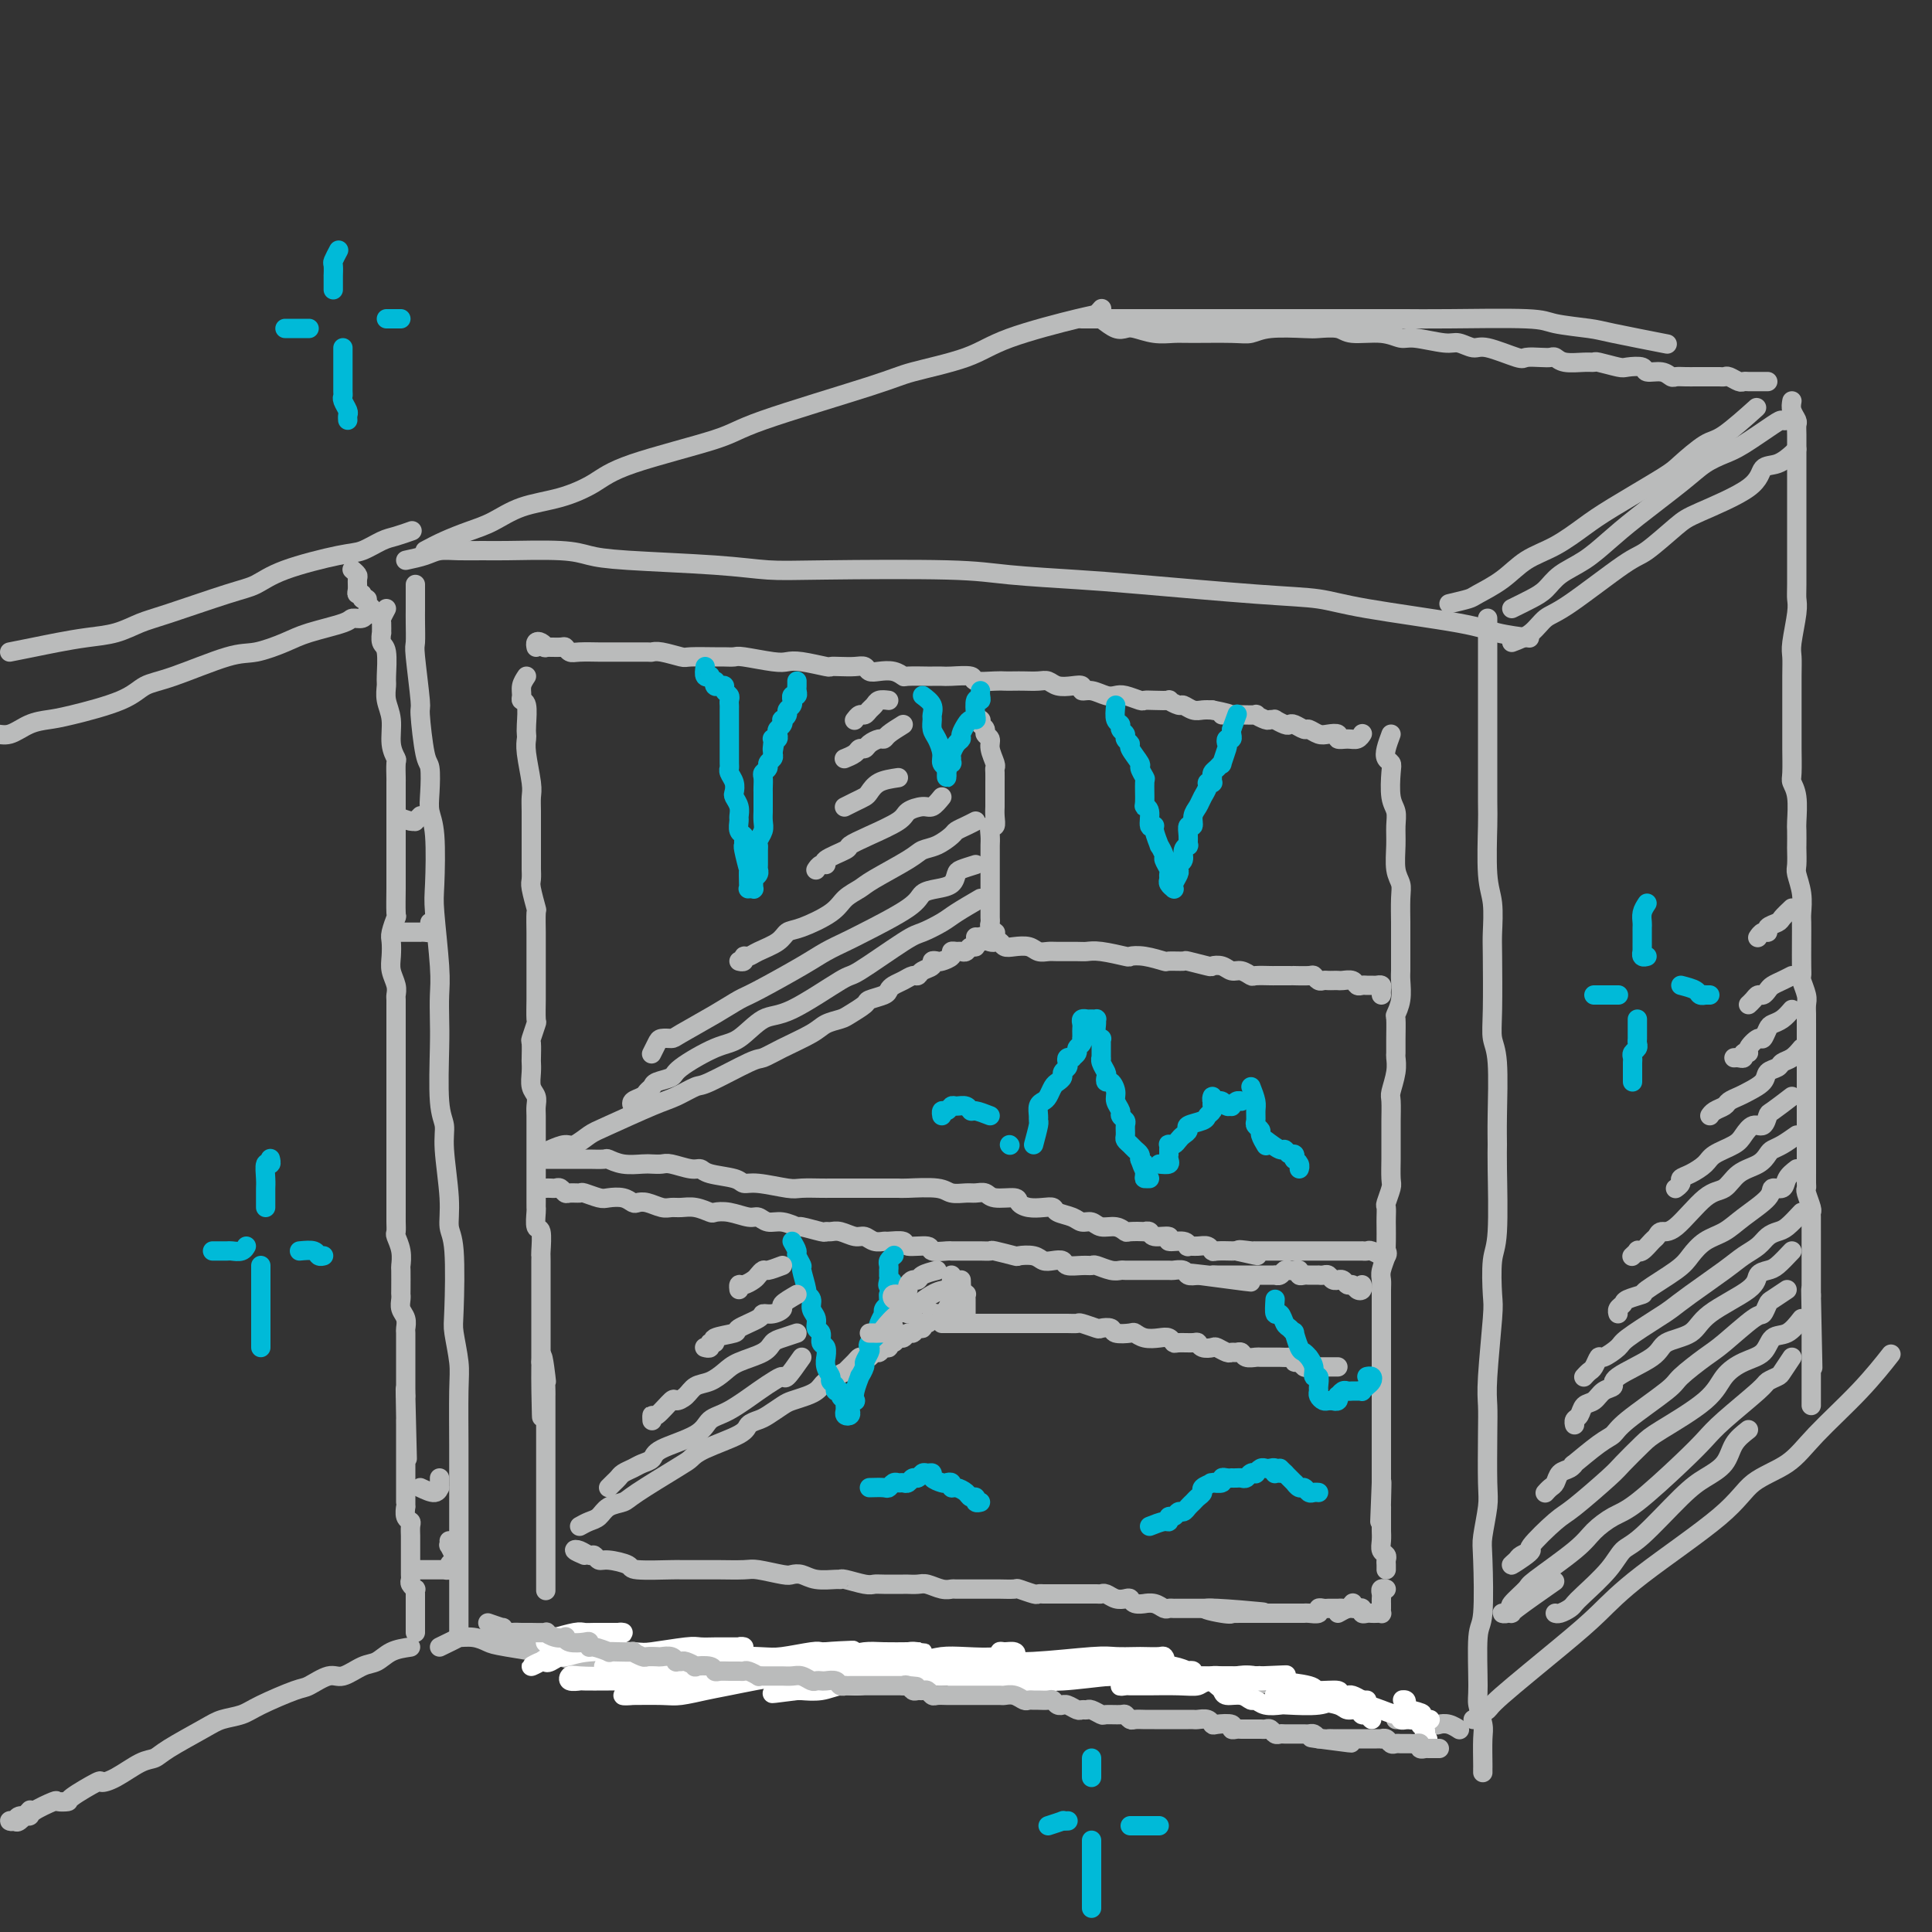 <svg viewBox='0 0 400 400' version='1.1' xmlns='http://www.w3.org/2000/svg' xmlns:xlink='http://www.w3.org/1999/xlink'><rect x="0" y="0" width="400" height="400" fill="#333333" stroke="none"/><g fill='none' stroke='#BABBBB' stroke-width='4' stroke-linecap='round' stroke-linejoin='round'><path d='M86,121c-0.001,0.566 -0.001,1.131 0,2c0.001,0.869 0.004,2.041 0,3c-0.004,0.959 -0.016,1.703 0,3c0.016,1.297 0.060,3.146 0,4c-0.060,0.854 -0.223,0.712 0,3c0.223,2.288 0.830,7.007 1,9c0.170,1.993 -0.099,1.261 0,3c0.099,1.739 0.566,5.950 1,8c0.434,2.050 0.834,1.939 1,3c0.166,1.061 0.096,3.295 0,5c-0.096,1.705 -0.218,2.882 0,4c0.218,1.118 0.776,2.177 1,5c0.224,2.823 0.112,7.409 0,10c-0.112,2.591 -0.226,3.186 0,6c0.226,2.814 0.792,7.845 1,11c0.208,3.155 0.060,4.433 0,6c-0.060,1.567 -0.031,3.421 0,5c0.031,1.579 0.065,2.882 0,6c-0.065,3.118 -0.229,8.050 0,11c0.229,2.950 0.850,3.919 1,5c0.150,1.081 -0.170,2.275 0,5c0.170,2.725 0.829,6.981 1,10c0.171,3.019 -0.147,4.800 0,6c0.147,1.200 0.757,1.819 1,5c0.243,3.181 0.118,8.924 0,12c-0.118,3.076 -0.228,3.484 0,5c0.228,1.516 0.793,4.140 1,6c0.207,1.860 0.055,2.956 0,6c-0.055,3.044 -0.015,8.035 0,11c0.015,2.965 0.004,3.903 0,5c-0.004,1.097 -0.001,2.352 0,5c0.001,2.648 0.000,6.688 0,9c-0.000,2.312 -0.000,2.896 0,4c0.000,1.104 0.000,2.727 0,4c-0.000,1.273 -0.000,2.197 0,4c0.000,1.803 0.000,4.485 0,6c-0.000,1.515 -0.000,1.861 0,2c0.000,0.139 0.000,0.069 0,0'/><path d='M91,341c1.760,-0.852 3.520,-1.704 4,-2c0.480,-0.296 -0.322,-0.035 0,0c0.322,0.035 1.766,-0.156 3,0c1.234,0.156 2.257,0.657 3,1c0.743,0.343 1.204,0.526 4,1c2.796,0.474 7.925,1.237 11,2c3.075,0.763 4.095,1.525 6,2c1.905,0.475 4.695,0.663 7,1c2.305,0.337 4.123,0.822 6,1c1.877,0.178 3.811,0.048 9,0c5.189,-0.048 13.633,-0.013 18,0c4.367,0.013 4.656,0.004 10,0c5.344,-0.004 15.744,-0.002 22,0c6.256,0.002 8.367,0.004 12,0c3.633,-0.004 8.789,-0.013 12,0c3.211,0.013 4.477,0.048 10,0c5.523,-0.048 15.302,-0.178 21,0c5.698,0.178 7.314,0.664 9,1c1.686,0.336 3.444,0.521 7,1c3.556,0.479 8.912,1.252 12,2c3.088,0.748 3.908,1.471 5,2c1.092,0.529 2.455,0.866 3,1c0.545,0.134 0.273,0.067 0,0'/><path d='M84,116c1.437,-0.309 2.874,-0.619 4,-1c1.126,-0.381 1.942,-0.835 3,-1c1.058,-0.165 2.358,-0.041 4,0c1.642,0.041 3.628,-0.000 5,0c1.372,0.000 2.131,0.041 5,0c2.869,-0.041 7.847,-0.165 11,0c3.153,0.165 4.482,0.619 6,1c1.518,0.381 3.226,0.690 8,1c4.774,0.310 12.614,0.622 18,1c5.386,0.378 8.318,0.823 11,1c2.682,0.177 5.113,0.088 12,0c6.887,-0.088 18.228,-0.174 25,0c6.772,0.174 8.974,0.609 13,1c4.026,0.391 9.876,0.737 14,1c4.124,0.263 6.522,0.444 13,1c6.478,0.556 17.037,1.486 24,2c6.963,0.514 10.329,0.611 13,1c2.671,0.389 4.647,1.071 10,2c5.353,0.929 14.084,2.105 19,3c4.916,0.895 6.016,1.510 8,2c1.984,0.490 4.853,0.854 6,1c1.147,0.146 0.574,0.073 0,0'/><path d='M308,128c0.000,1.100 0.000,2.200 0,3c-0.000,0.800 -0.000,1.299 0,2c0.000,0.701 0.000,1.605 0,3c-0.000,1.395 -0.000,3.281 0,5c0.000,1.719 0.000,3.272 0,5c-0.000,1.728 -0.001,3.631 0,5c0.001,1.369 0.004,2.205 0,5c-0.004,2.795 -0.015,7.550 0,10c0.015,2.450 0.057,2.595 0,5c-0.057,2.405 -0.211,7.069 0,10c0.211,2.931 0.788,4.129 1,6c0.212,1.871 0.061,4.416 0,6c-0.061,1.584 -0.030,2.208 0,5c0.030,2.792 0.061,7.752 0,11c-0.061,3.248 -0.213,4.782 0,6c0.213,1.218 0.790,2.119 1,5c0.210,2.881 0.053,7.744 0,11c-0.053,3.256 -0.000,4.907 0,6c0.000,1.093 -0.051,1.628 0,5c0.051,3.372 0.206,9.581 0,13c-0.206,3.419 -0.773,4.048 -1,6c-0.227,1.952 -0.113,5.226 0,7c0.113,1.774 0.226,2.047 0,5c-0.226,2.953 -0.792,8.587 -1,12c-0.208,3.413 -0.060,4.605 0,6c0.060,1.395 0.030,2.991 0,6c-0.030,3.009 -0.060,7.430 0,10c0.060,2.570 0.208,3.289 0,5c-0.208,1.711 -0.773,4.412 -1,6c-0.227,1.588 -0.114,2.061 0,5c0.114,2.939 0.231,8.342 0,11c-0.231,2.658 -0.808,2.571 -1,5c-0.192,2.429 0.001,7.373 0,10c-0.001,2.627 -0.196,2.938 0,4c0.196,1.062 0.785,2.877 1,4c0.215,1.123 0.058,1.555 0,3c-0.058,1.445 -0.015,3.903 0,5c0.015,1.097 0.004,0.834 0,1c-0.004,0.166 -0.001,0.762 0,1c0.001,0.238 0.001,0.119 0,0'/><path d='M88,114c1.241,-0.658 2.482,-1.316 4,-2c1.518,-0.684 3.311,-1.393 5,-2c1.689,-0.607 3.272,-1.112 5,-2c1.728,-0.888 3.601,-2.160 6,-3c2.399,-0.840 5.324,-1.249 8,-2c2.676,-0.751 5.101,-1.843 7,-3c1.899,-1.157 3.271,-2.378 8,-4c4.729,-1.622 12.816,-3.644 17,-5c4.184,-1.356 4.465,-2.045 10,-4c5.535,-1.955 16.323,-5.175 22,-7c5.677,-1.825 6.242,-2.253 9,-3c2.758,-0.747 7.709,-1.811 11,-3c3.291,-1.189 4.920,-2.501 9,-4c4.080,-1.499 10.609,-3.185 14,-4c3.391,-0.815 3.644,-0.758 4,-1c0.356,-0.242 0.816,-0.783 1,-1c0.184,-0.217 0.092,-0.108 0,0'/><path d='M300,125c1.585,-0.373 3.171,-0.745 4,-1c0.829,-0.255 0.903,-0.392 2,-1c1.097,-0.608 3.218,-1.685 5,-3c1.782,-1.315 3.227,-2.867 5,-4c1.773,-1.133 3.876,-1.848 6,-3c2.124,-1.152 4.270,-2.740 6,-4c1.730,-1.260 3.043,-2.193 6,-4c2.957,-1.807 7.557,-4.489 10,-6c2.443,-1.511 2.729,-1.852 4,-3c1.271,-1.148 3.526,-3.101 5,-4c1.474,-0.899 2.166,-0.742 4,-2c1.834,-1.258 4.810,-3.931 6,-5c1.190,-1.069 0.595,-0.535 0,0'/><path d='M224,66c1.641,0.000 3.282,0.000 4,0c0.718,-0.000 0.514,-0.000 3,0c2.486,0.000 7.661,0.000 11,0c3.339,-0.000 4.842,-0.000 7,0c2.158,0.000 4.972,0.000 7,0c2.028,-0.000 3.271,-0.001 8,0c4.729,0.001 12.942,0.003 18,0c5.058,-0.003 6.959,-0.012 9,0c2.041,0.012 4.223,0.043 9,0c4.777,-0.043 12.151,-0.162 16,0c3.849,0.162 4.175,0.604 6,1c1.825,0.396 5.149,0.745 7,1c1.851,0.255 2.229,0.415 5,1c2.771,0.585 7.935,1.596 10,2c2.065,0.404 1.033,0.202 0,0'/><path d='M305,356c1.238,-0.763 2.477,-1.527 3,-2c0.523,-0.473 0.331,-0.656 3,-3c2.669,-2.344 8.199,-6.851 12,-10c3.801,-3.149 5.874,-4.942 8,-7c2.126,-2.058 4.304,-4.381 9,-8c4.696,-3.619 11.909,-8.534 16,-12c4.091,-3.466 5.058,-5.483 7,-7c1.942,-1.517 4.857,-2.534 7,-4c2.143,-1.466 3.512,-3.383 6,-6c2.488,-2.617 6.093,-5.935 9,-9c2.907,-3.065 5.116,-5.876 6,-7c0.884,-1.124 0.442,-0.562 0,0'/><path d='M371,83c-0.113,0.639 -0.226,1.278 0,2c0.226,0.722 0.793,1.527 1,2c0.207,0.473 0.056,0.614 0,1c-0.056,0.386 -0.015,1.019 0,2c0.015,0.981 0.004,2.311 0,3c-0.004,0.689 -0.001,0.736 0,3c0.001,2.264 0.000,6.746 0,9c-0.000,2.254 -0.000,2.281 0,3c0.000,0.719 0.001,2.132 0,3c-0.001,0.868 -0.004,1.191 0,3c0.004,1.809 0.015,5.102 0,7c-0.015,1.898 -0.057,2.399 0,3c0.057,0.601 0.211,1.302 0,3c-0.211,1.698 -0.789,4.393 -1,6c-0.211,1.607 -0.057,2.125 0,3c0.057,0.875 0.015,2.108 0,4c-0.015,1.892 -0.004,4.444 0,6c0.004,1.556 0.000,2.118 0,3c-0.000,0.882 0.004,2.085 0,3c-0.004,0.915 -0.015,1.541 0,3c0.015,1.459 0.057,3.751 0,5c-0.057,1.249 -0.211,1.456 0,2c0.211,0.544 0.789,1.425 1,3c0.211,1.575 0.057,3.844 0,5c-0.057,1.156 -0.016,1.200 0,2c0.016,0.800 0.008,2.355 0,3c-0.008,0.645 -0.016,0.379 0,1c0.016,0.621 0.057,2.129 0,3c-0.057,0.871 -0.211,1.106 0,2c0.211,0.894 0.789,2.449 1,4c0.211,1.551 0.057,3.099 0,4c-0.057,0.901 -0.016,1.157 0,2c0.016,0.843 0.008,2.274 0,4c-0.008,1.726 -0.016,3.747 0,5c0.016,1.253 0.057,1.740 0,2c-0.057,0.260 -0.211,0.295 0,1c0.211,0.705 0.789,2.079 1,3c0.211,0.921 0.057,1.388 0,2c-0.057,0.612 -0.015,1.369 0,2c0.015,0.631 0.004,1.136 0,2c-0.004,0.864 -0.001,2.086 0,3c0.001,0.914 0.000,1.518 0,2c-0.000,0.482 -0.000,0.841 0,2c0.000,1.159 0.000,3.116 0,4c-0.000,0.884 -0.000,0.694 0,1c0.000,0.306 0.000,1.106 0,2c-0.000,0.894 0.000,1.880 0,3c-0.000,1.120 -0.000,2.373 0,3c0.000,0.627 0.000,0.629 0,1c-0.000,0.371 -0.000,1.111 0,2c0.000,0.889 0.000,1.926 0,3c-0.000,1.074 -0.001,2.184 0,3c0.001,0.816 0.004,1.339 0,2c-0.004,0.661 -0.015,1.459 0,2c0.015,0.541 0.057,0.825 0,1c-0.057,0.175 -0.211,0.240 0,1c0.211,0.760 0.789,2.216 1,3c0.211,0.784 0.057,0.897 0,1c-0.057,0.103 -0.015,0.197 0,1c0.015,0.803 0.004,2.317 0,3c-0.004,0.683 -0.001,0.536 0,1c0.001,0.464 0.000,1.541 0,2c-0.000,0.459 -0.000,0.302 0,1c0.000,0.698 0.000,2.251 0,3c-0.000,0.749 -0.000,0.696 0,1c0.000,0.304 0.000,0.967 0,2c-0.000,1.033 -0.000,2.438 0,3c0.000,0.562 0.000,0.281 0,0'/><path d='M375,268c0.619,28.942 0.166,8.799 0,2c-0.166,-6.799 -0.044,-0.252 0,2c0.044,2.252 0.012,0.211 0,0c-0.012,-0.211 -0.003,1.408 0,2c0.003,0.592 0.001,0.157 0,1c-0.001,0.843 -0.000,2.965 0,4c0.000,1.035 0.000,0.984 0,2c-0.000,1.016 -0.000,3.098 0,4c0.000,0.902 0.000,0.624 0,1c-0.000,0.376 -0.000,1.407 0,2c0.000,0.593 0.000,0.746 0,1c-0.000,0.254 -0.000,0.607 0,1c0.000,0.393 0.000,0.827 0,1c-0.000,0.173 -0.000,0.087 0,0'/><path d='M2,135c1.689,-0.335 3.379,-0.671 5,-1c1.621,-0.329 3.175,-0.652 5,-1c1.825,-0.348 3.923,-0.720 6,-1c2.077,-0.280 4.134,-0.469 6,-1c1.866,-0.531 3.542,-1.405 5,-2c1.458,-0.595 2.697,-0.913 6,-2c3.303,-1.087 8.669,-2.945 12,-4c3.331,-1.055 4.629,-1.309 6,-2c1.371,-0.691 2.817,-1.820 6,-3c3.183,-1.180 8.104,-2.411 11,-3c2.896,-0.589 3.768,-0.536 5,-1c1.232,-0.464 2.825,-1.444 4,-2c1.175,-0.556 1.932,-0.688 3,-1c1.068,-0.312 2.448,-0.803 3,-1c0.552,-0.197 0.276,-0.098 0,0'/><path d='M-3,153c0.600,-0.476 1.200,-0.952 2,-1c0.800,-0.048 1.799,0.332 3,0c1.201,-0.332 2.603,-1.378 4,-2c1.397,-0.622 2.790,-0.822 4,-1c1.210,-0.178 2.238,-0.335 5,-1c2.762,-0.665 7.258,-1.837 10,-3c2.742,-1.163 3.731,-2.318 5,-3c1.269,-0.682 2.818,-0.893 6,-2c3.182,-1.107 7.998,-3.112 11,-4c3.002,-0.888 4.190,-0.659 6,-1c1.810,-0.341 4.243,-1.253 6,-2c1.757,-0.747 2.838,-1.328 5,-2c2.162,-0.672 5.406,-1.434 7,-2c1.594,-0.566 1.537,-0.935 2,-1c0.463,-0.065 1.446,0.176 2,0c0.554,-0.176 0.680,-0.768 1,-1c0.320,-0.232 0.833,-0.105 1,0c0.167,0.105 -0.012,0.187 0,0c0.012,-0.187 0.214,-0.642 0,-1c-0.214,-0.358 -0.846,-0.617 -1,-1c-0.154,-0.383 0.169,-0.889 0,-1c-0.169,-0.111 -0.830,0.174 -1,0c-0.170,-0.174 0.152,-0.806 0,-1c-0.152,-0.194 -0.776,0.049 -1,0c-0.224,-0.049 -0.046,-0.391 0,-1c0.046,-0.609 -0.040,-1.484 0,-2c0.040,-0.516 0.207,-0.675 0,-1c-0.207,-0.325 -0.786,-0.818 -1,-1c-0.214,-0.182 -0.061,-0.052 0,0c0.061,0.052 0.031,0.026 0,0'/><path d='M85,341c-1.414,0.209 -2.828,0.418 -4,1c-1.172,0.582 -2.104,1.536 -3,2c-0.896,0.464 -1.758,0.437 -3,1c-1.242,0.563 -2.864,1.715 -4,2c-1.136,0.285 -1.787,-0.299 -3,0c-1.213,0.299 -2.989,1.480 -4,2c-1.011,0.520 -1.257,0.378 -3,1c-1.743,0.622 -4.985,2.008 -7,3c-2.015,0.992 -2.805,1.590 -4,2c-1.195,0.410 -2.797,0.633 -4,1c-1.203,0.367 -2.009,0.879 -4,2c-1.991,1.121 -5.168,2.851 -7,4c-1.832,1.149 -2.318,1.717 -3,2c-0.682,0.283 -1.560,0.282 -3,1c-1.440,0.718 -3.441,2.154 -5,3c-1.559,0.846 -2.674,1.103 -3,1c-0.326,-0.103 0.137,-0.565 -1,0c-1.137,0.565 -3.874,2.158 -5,3c-1.126,0.842 -0.640,0.934 -1,1c-0.360,0.066 -1.568,0.108 -2,0c-0.432,-0.108 -0.090,-0.365 -1,0c-0.910,0.365 -3.072,1.352 -4,2c-0.928,0.648 -0.624,0.958 -1,1c-0.376,0.042 -1.434,-0.183 -2,0c-0.566,0.183 -0.642,0.774 -1,1c-0.358,0.226 -0.999,0.088 -1,0c-0.001,-0.088 0.639,-0.127 1,0c0.361,0.127 0.443,0.419 1,0c0.557,-0.419 1.588,-1.548 2,-2c0.412,-0.452 0.206,-0.226 0,0'/><path d='M80,126c-0.423,0.797 -0.846,1.593 -1,2c-0.154,0.407 -0.037,0.423 0,1c0.037,0.577 -0.004,1.713 0,2c0.004,0.287 0.054,-0.275 0,0c-0.054,0.275 -0.212,1.389 0,2c0.212,0.611 0.793,0.721 1,2c0.207,1.279 0.040,3.728 0,5c-0.040,1.272 0.046,1.367 0,2c-0.046,0.633 -0.222,1.802 0,3c0.222,1.198 0.844,2.423 1,4c0.156,1.577 -0.154,3.506 0,5c0.154,1.494 0.773,2.554 1,3c0.227,0.446 0.061,0.277 0,1c-0.061,0.723 -0.016,2.336 0,3c0.016,0.664 0.004,0.377 0,1c-0.004,0.623 -0.001,2.156 0,3c0.001,0.844 0.000,1.000 0,2c-0.000,1.000 -0.000,2.845 0,4c0.000,1.155 0.000,1.618 0,2c-0.000,0.382 -0.000,0.681 0,2c0.000,1.319 0.001,3.657 0,5c-0.001,1.343 -0.004,1.690 0,2c0.004,0.310 0.015,0.582 0,2c-0.015,1.418 -0.056,3.983 0,5c0.056,1.017 0.210,0.488 0,1c-0.210,0.512 -0.785,2.066 -1,3c-0.215,0.934 -0.072,1.248 0,2c0.072,0.752 0.072,1.941 0,3c-0.072,1.059 -0.215,1.989 0,3c0.215,1.011 0.790,2.104 1,3c0.210,0.896 0.056,1.596 0,2c-0.056,0.404 -0.015,0.512 0,1c0.015,0.488 0.004,1.357 0,2c-0.004,0.643 -0.001,1.059 0,2c0.001,0.941 0.000,2.406 0,3c-0.000,0.594 -0.000,0.318 0,1c0.000,0.682 0.000,2.323 0,3c-0.000,0.677 -0.000,0.390 0,1c0.000,0.610 0.000,2.116 0,3c-0.000,0.884 -0.000,1.147 0,2c0.000,0.853 0.000,2.298 0,3c-0.000,0.702 -0.000,0.662 0,1c0.000,0.338 0.000,1.054 0,2c-0.000,0.946 -0.000,2.123 0,3c0.000,0.877 0.000,1.452 0,2c-0.000,0.548 -0.000,1.067 0,2c0.000,0.933 0.000,2.281 0,3c-0.000,0.719 -0.000,0.811 0,1c0.000,0.189 0.000,0.477 0,1c-0.000,0.523 -0.000,1.280 0,2c0.000,0.720 0.000,1.401 0,2c-0.000,0.599 -0.001,1.115 0,2c0.001,0.885 0.004,2.140 0,3c-0.004,0.860 -0.015,1.324 0,2c0.015,0.676 0.057,1.565 0,2c-0.057,0.435 -0.211,0.418 0,1c0.211,0.582 0.789,1.763 1,3c0.211,1.237 0.057,2.530 0,3c-0.057,0.470 -0.016,0.118 0,1c0.016,0.882 0.008,2.998 0,4c-0.008,1.002 -0.016,0.888 0,1c0.016,0.112 0.057,0.448 0,1c-0.057,0.552 -0.211,1.320 0,2c0.211,0.680 0.789,1.272 1,2c0.211,0.728 0.057,1.591 0,2c-0.057,0.409 -0.015,0.362 0,1c0.015,0.638 0.004,1.960 0,3c-0.004,1.040 -0.001,1.798 0,2c0.001,0.202 0.000,-0.152 0,0c-0.000,0.152 -0.000,0.810 0,2c0.000,1.190 0.000,2.911 0,4c-0.000,1.089 -0.000,1.544 0,2'/><path d='M84,289c0.619,25.276 0.166,6.965 0,1c-0.166,-5.965 -0.044,0.415 0,3c0.044,2.585 0.012,1.375 0,1c-0.012,-0.375 -0.003,0.086 0,1c0.003,0.914 0.001,2.280 0,3c-0.001,0.720 -0.000,0.793 0,1c0.000,0.207 0.000,0.549 0,1c-0.000,0.451 -0.000,1.010 0,2c0.000,0.990 0.000,2.412 0,3c-0.000,0.588 -0.000,0.344 0,1c0.000,0.656 0.000,2.212 0,3c-0.000,0.788 -0.001,0.806 0,1c0.001,0.194 0.004,0.563 0,1c-0.004,0.437 -0.015,0.942 0,1c0.015,0.058 0.057,-0.332 0,0c-0.057,0.332 -0.211,1.384 0,2c0.211,0.616 0.789,0.795 1,1c0.211,0.205 0.057,0.436 0,1c-0.057,0.564 -0.015,1.460 0,2c0.015,0.540 0.004,0.722 0,1c-0.004,0.278 -0.001,0.652 0,1c0.001,0.348 0.000,0.672 0,1c-0.000,0.328 -0.000,0.662 0,1c0.000,0.338 -0.000,0.682 0,1c0.000,0.318 0.000,0.610 0,1c-0.000,0.390 -0.001,0.878 0,1c0.001,0.122 0.004,-0.121 0,0c-0.004,0.121 -0.015,0.606 0,1c0.015,0.394 0.057,0.697 0,1c-0.057,0.303 -0.211,0.606 0,1c0.211,0.394 0.789,0.879 1,1c0.211,0.121 0.057,-0.123 0,0c-0.057,0.123 -0.015,0.611 0,1c0.015,0.389 0.004,0.678 0,1c-0.004,0.322 -0.001,0.678 0,1c0.001,0.322 0.000,0.611 0,1c-0.000,0.389 -0.000,0.877 0,1c0.000,0.123 0.000,-0.121 0,0c-0.000,0.121 -0.000,0.607 0,1c0.000,0.393 0.000,0.693 0,1c-0.000,0.307 -0.000,0.621 0,1c0.000,0.379 0.000,0.823 0,1c-0.000,0.177 -0.000,0.089 0,0'/><path d='M86,325c1.187,0.000 2.375,0.000 3,0c0.625,-0.000 0.688,-0.000 1,0c0.312,0.000 0.872,0.001 1,0c0.128,-0.001 -0.177,-0.003 0,0c0.177,0.003 0.836,0.012 1,0c0.164,-0.012 -0.165,-0.043 0,0c0.165,0.043 0.825,0.161 1,0c0.175,-0.161 -0.135,-0.603 0,-1c0.135,-0.397 0.716,-0.751 1,-1c0.284,-0.249 0.272,-0.393 0,-1c-0.272,-0.607 -0.805,-1.678 -1,-2c-0.195,-0.322 -0.053,0.106 0,0c0.053,-0.106 0.015,-0.744 0,-1c-0.015,-0.256 -0.008,-0.128 0,0'/><path d='M87,308c1.155,0.545 2.309,1.089 3,1c0.691,-0.089 0.917,-0.812 1,-1c0.083,-0.188 0.022,0.160 0,0c-0.022,-0.160 -0.006,-0.826 0,-1c0.006,-0.174 0.002,0.146 0,0c-0.002,-0.146 -0.000,-0.756 0,-1c0.000,-0.244 0.000,-0.122 0,0'/><path d='M83,193c1.300,-0.000 2.600,-0.000 3,0c0.400,0.000 -0.099,0.001 0,0c0.099,-0.001 0.797,-0.003 1,0c0.203,0.003 -0.089,0.011 0,0c0.089,-0.011 0.560,-0.042 1,0c0.440,0.042 0.850,0.155 1,0c0.150,-0.155 0.040,-0.580 0,-1c-0.040,-0.420 -0.012,-0.834 0,-1c0.012,-0.166 0.006,-0.083 0,0'/><path d='M82,169c1.147,0.431 2.293,0.861 3,1c0.707,0.139 0.973,-0.014 1,0c0.027,0.014 -0.185,0.196 0,0c0.185,-0.196 0.767,-0.770 1,-1c0.233,-0.230 0.116,-0.115 0,0'/><path d='M109,140c-0.431,0.649 -0.862,1.297 -1,2c-0.138,0.703 0.015,1.459 0,2c-0.015,0.541 -0.200,0.865 0,1c0.200,0.135 0.785,0.081 1,1c0.215,0.919 0.061,2.813 0,4c-0.061,1.187 -0.031,1.668 0,2c0.031,0.332 0.061,0.513 0,1c-0.061,0.487 -0.212,1.278 0,3c0.212,1.722 0.789,4.374 1,6c0.211,1.626 0.057,2.225 0,3c-0.057,0.775 -0.015,1.725 0,3c0.015,1.275 0.004,2.876 0,4c-0.004,1.124 -0.001,1.772 0,2c0.001,0.228 -0.001,0.036 0,1c0.001,0.964 0.004,3.082 0,4c-0.004,0.918 -0.015,0.635 0,1c0.015,0.365 0.057,1.379 0,2c-0.057,0.621 -0.211,0.848 0,2c0.211,1.152 0.789,3.229 1,4c0.211,0.771 0.057,0.238 0,1c-0.057,0.762 -0.015,2.821 0,4c0.015,1.179 0.004,1.479 0,2c-0.004,0.521 -0.001,1.264 0,2c0.001,0.736 0.000,1.466 0,2c-0.000,0.534 0.001,0.872 0,2c-0.001,1.128 -0.004,3.045 0,4c0.004,0.955 0.015,0.947 0,2c-0.015,1.053 -0.057,3.169 0,4c0.057,0.831 0.211,0.379 0,1c-0.211,0.621 -0.788,2.315 -1,3c-0.212,0.685 -0.058,0.361 0,1c0.058,0.639 0.019,2.240 0,3c-0.019,0.760 -0.019,0.679 0,1c0.019,0.321 0.058,1.044 0,2c-0.058,0.956 -0.212,2.147 0,3c0.212,0.853 0.789,1.370 1,2c0.211,0.630 0.057,1.375 0,2c-0.057,0.625 -0.015,1.130 0,2c0.015,0.870 0.004,2.106 0,3c-0.004,0.894 -0.001,1.447 0,2c0.001,0.553 0.000,1.107 0,2c-0.000,0.893 -0.000,2.127 0,3c0.000,0.873 -0.000,1.386 0,2c0.000,0.614 0.000,1.328 0,2c-0.000,0.672 -0.001,1.302 0,2c0.001,0.698 0.004,1.465 0,2c-0.004,0.535 -0.015,0.837 0,1c0.015,0.163 0.057,0.187 0,1c-0.057,0.813 -0.211,2.416 0,3c0.211,0.584 0.789,0.148 1,1c0.211,0.852 0.057,2.990 0,4c-0.057,1.010 -0.015,0.890 0,1c0.015,0.110 0.004,0.448 0,1c-0.004,0.552 -0.001,1.316 0,2c0.001,0.684 0.000,1.287 0,2c-0.000,0.713 -0.000,1.534 0,2c0.000,0.466 0.000,0.575 0,1c-0.000,0.425 -0.000,1.164 0,2c0.000,0.836 0.000,1.767 0,2c-0.000,0.233 -0.000,-0.233 0,0c0.000,0.233 0.000,1.165 0,2c-0.000,0.835 -0.000,1.572 0,2c0.000,0.428 0.000,0.548 0,1c-0.000,0.452 -0.000,1.237 0,2c0.000,0.763 0.000,1.504 0,2c-0.000,0.496 -0.000,0.748 0,1'/><path d='M112,282c0.403,22.081 -0.088,6.284 0,1c0.088,-5.284 0.756,-0.055 1,2c0.244,2.055 0.065,0.934 0,1c-0.065,0.066 -0.018,1.317 0,2c0.018,0.683 0.005,0.799 0,1c-0.005,0.201 -0.001,0.488 0,1c0.001,0.512 0.000,1.251 0,2c-0.000,0.749 -0.000,1.510 0,2c0.000,0.490 0.000,0.709 0,1c-0.000,0.291 -0.000,0.654 0,1c0.000,0.346 0.000,0.673 0,1c-0.000,0.327 -0.000,0.652 0,1c0.000,0.348 0.000,0.720 0,1c-0.000,0.280 -0.000,0.468 0,1c0.000,0.532 0.000,1.408 0,2c-0.000,0.592 -0.000,0.900 0,1c0.000,0.100 0.000,-0.007 0,0c-0.000,0.007 -0.000,0.129 0,1c0.000,0.871 0.000,2.491 0,3c-0.000,0.509 -0.000,-0.092 0,0c0.000,0.092 0.000,0.878 0,2c-0.000,1.122 -0.000,2.580 0,3c0.000,0.420 0.000,-0.199 0,0c-0.000,0.199 -0.000,1.218 0,2c0.000,0.782 0.000,1.329 0,2c-0.000,0.671 -0.000,1.465 0,2c0.000,0.535 -0.000,0.809 0,1c0.000,0.191 -0.000,0.297 0,1c0.000,0.703 -0.000,2.003 0,3c0.000,0.997 -0.000,1.693 0,2c0.000,0.307 -0.000,0.227 0,1c0.000,0.773 -0.000,2.401 0,3c0.000,0.599 0.000,0.171 0,0c0.000,-0.171 0.000,-0.086 0,0'/><path d='M288,152c-0.393,1.065 -0.786,2.130 -1,3c-0.214,0.870 -0.250,1.545 0,2c0.250,0.455 0.785,0.691 1,1c0.215,0.309 0.110,0.692 0,2c-0.110,1.308 -0.227,3.540 0,5c0.227,1.460 0.797,2.148 1,3c0.203,0.852 0.040,1.867 0,3c-0.040,1.133 0.042,2.384 0,4c-0.042,1.616 -0.207,3.598 0,5c0.207,1.402 0.788,2.225 1,3c0.212,0.775 0.057,1.501 0,3c-0.057,1.499 -0.015,3.770 0,5c0.015,1.230 0.004,1.418 0,2c-0.004,0.582 -0.001,1.558 0,2c0.001,0.442 0.001,0.351 0,1c-0.001,0.649 -0.004,2.038 0,3c0.004,0.962 0.015,1.498 0,2c-0.015,0.502 -0.057,0.970 0,2c0.057,1.030 0.211,2.623 0,4c-0.211,1.377 -0.789,2.539 -1,3c-0.211,0.461 -0.056,0.222 0,1c0.056,0.778 0.011,2.573 0,4c-0.011,1.427 0.011,2.488 0,3c-0.011,0.512 -0.056,0.476 0,1c0.056,0.524 0.211,1.607 0,3c-0.211,1.393 -0.789,3.097 -1,4c-0.211,0.903 -0.057,1.005 0,2c0.057,0.995 0.015,2.883 0,4c-0.015,1.117 -0.004,1.462 0,2c0.004,0.538 0.002,1.269 0,2c-0.002,0.731 -0.004,1.460 0,2c0.004,0.540 0.015,0.889 0,2c-0.015,1.111 -0.057,2.983 0,4c0.057,1.017 0.211,1.177 0,2c-0.211,0.823 -0.789,2.307 -1,3c-0.211,0.693 -0.057,0.596 0,1c0.057,0.404 0.016,1.311 0,2c-0.016,0.689 -0.008,1.161 0,2c0.008,0.839 0.016,2.045 0,3c-0.016,0.955 -0.057,1.658 0,2c0.057,0.342 0.211,0.323 0,1c-0.211,0.677 -0.789,2.051 -1,3c-0.211,0.949 -0.057,1.472 0,2c0.057,0.528 0.015,1.062 0,2c-0.015,0.938 -0.004,2.282 0,3c0.004,0.718 0.001,0.810 0,1c-0.001,0.190 -0.000,0.478 0,1c0.000,0.522 0.000,1.276 0,2c-0.000,0.724 -0.000,1.416 0,2c0.000,0.584 0.000,1.059 0,2c-0.000,0.941 -0.000,2.348 0,3c0.000,0.652 0.000,0.549 0,1c-0.000,0.451 -0.000,1.457 0,2c0.000,0.543 0.000,0.622 0,1c-0.000,0.378 -0.000,1.056 0,2c0.000,0.944 0.000,2.155 0,3c-0.000,0.845 -0.000,1.325 0,2c0.000,0.675 0.000,1.547 0,2c-0.000,0.453 -0.000,0.489 0,1c0.000,0.511 0.000,1.498 0,2c-0.000,0.502 -0.000,0.518 0,1c0.000,0.482 0.000,1.428 0,2c-0.000,0.572 -0.000,0.769 0,1c0.000,0.231 0.000,0.495 0,1c-0.000,0.505 -0.000,1.251 0,2c0.000,0.749 0.000,1.500 0,2c0.000,0.500 0.000,0.750 0,1'/><path d='M286,307c-0.619,15.530 -0.166,4.354 0,1c0.166,-3.354 0.044,1.114 0,3c-0.044,1.886 -0.012,1.191 0,1c0.012,-0.191 0.002,0.124 0,1c-0.002,0.876 0.003,2.315 0,3c-0.003,0.685 -0.015,0.617 0,1c0.015,0.383 0.057,1.216 0,2c-0.057,0.784 -0.211,1.520 0,2c0.211,0.480 0.789,0.703 1,1c0.211,0.297 0.057,0.667 0,1c-0.057,0.333 -0.015,0.628 0,1c0.015,0.372 0.004,0.821 0,1c-0.004,0.179 -0.002,0.090 0,0'/><path d='M111,134c-0.077,-0.392 -0.154,-0.784 0,-1c0.154,-0.216 0.538,-0.255 1,0c0.462,0.255 1.002,0.804 1,1c-0.002,0.196 -0.547,0.038 0,0c0.547,-0.038 2.185,0.042 3,0c0.815,-0.042 0.807,-0.207 1,0c0.193,0.207 0.588,0.788 1,1c0.412,0.212 0.839,0.057 2,0c1.161,-0.057 3.054,-0.015 4,0c0.946,0.015 0.946,0.004 2,0c1.054,-0.004 3.162,-0.002 4,0c0.838,0.002 0.407,0.004 1,0c0.593,-0.004 2.211,-0.015 3,0c0.789,0.015 0.751,0.057 1,0c0.249,-0.057 0.787,-0.211 2,0c1.213,0.211 3.103,0.789 4,1c0.897,0.211 0.803,0.056 2,0c1.197,-0.056 3.686,-0.011 5,0c1.314,0.011 1.454,-0.011 2,0c0.546,0.011 1.498,0.054 2,0c0.502,-0.054 0.555,-0.207 2,0c1.445,0.207 4.281,0.773 6,1c1.719,0.227 2.322,0.113 3,0c0.678,-0.113 1.431,-0.226 3,0c1.569,0.226 3.954,0.792 5,1c1.046,0.208 0.752,0.060 1,0c0.248,-0.060 1.038,-0.030 2,0c0.962,0.030 2.095,0.060 3,0c0.905,-0.060 1.581,-0.208 2,0c0.419,0.208 0.581,0.774 1,1c0.419,0.226 1.093,0.113 2,0c0.907,-0.113 2.045,-0.226 3,0c0.955,0.226 1.727,0.793 2,1c0.273,0.207 0.049,0.056 1,0c0.951,-0.056 3.079,-0.016 4,0c0.921,0.016 0.635,0.008 1,0c0.365,-0.008 1.379,-0.016 2,0c0.621,0.016 0.848,0.057 2,0c1.152,-0.057 3.229,-0.211 4,0c0.771,0.211 0.236,0.789 1,1c0.764,0.211 2.827,0.057 4,0c1.173,-0.057 1.455,-0.016 2,0c0.545,0.016 1.352,0.008 2,0c0.648,-0.008 1.135,-0.016 2,0c0.865,0.016 2.106,0.056 3,0c0.894,-0.056 1.439,-0.207 2,0c0.561,0.207 1.136,0.772 2,1c0.864,0.228 2.017,0.117 3,0c0.983,-0.117 1.797,-0.241 2,0c0.203,0.241 -0.204,0.848 0,1c0.204,0.152 1.018,-0.152 2,0c0.982,0.152 2.133,0.759 3,1c0.867,0.241 1.452,0.117 2,0c0.548,-0.117 1.059,-0.227 2,0c0.941,0.227 2.313,0.792 3,1c0.687,0.208 0.688,0.060 1,0c0.312,-0.060 0.933,-0.031 2,0c1.067,0.031 2.579,0.065 3,0c0.421,-0.065 -0.249,-0.228 0,0c0.249,0.228 1.418,0.846 2,1c0.582,0.154 0.579,-0.154 1,0c0.421,0.154 1.267,0.772 2,1c0.733,0.228 1.352,0.065 2,0c0.648,-0.065 1.324,-0.033 2,0'/><path d='M251,147c5.973,1.155 2.905,1.042 2,1c-0.905,-0.042 0.355,-0.012 1,0c0.645,0.012 0.677,0.007 1,0c0.323,-0.007 0.937,-0.016 2,0c1.063,0.016 2.576,0.057 3,0c0.424,-0.057 -0.242,-0.212 0,0c0.242,0.212 1.392,0.793 2,1c0.608,0.207 0.674,0.042 1,0c0.326,-0.042 0.912,0.040 1,0c0.088,-0.040 -0.323,-0.203 0,0c0.323,0.203 1.381,0.771 2,1c0.619,0.229 0.799,0.118 1,0c0.201,-0.118 0.423,-0.241 1,0c0.577,0.241 1.507,0.848 2,1c0.493,0.152 0.547,-0.152 1,0c0.453,0.152 1.304,0.758 2,1c0.696,0.242 1.237,0.118 2,0c0.763,-0.118 1.749,-0.232 2,0c0.251,0.232 -0.234,0.808 0,1c0.234,0.192 1.187,-0.001 2,0c0.813,0.001 1.486,0.196 2,0c0.514,-0.196 0.869,-0.784 1,-1c0.131,-0.216 0.037,-0.062 0,0c-0.037,0.062 -0.019,0.031 0,0'/><path d='M121,322c-0.904,-0.390 -1.809,-0.780 -2,-1c-0.191,-0.220 0.331,-0.270 1,0c0.669,0.270 1.487,0.860 2,1c0.513,0.140 0.723,-0.169 1,0c0.277,0.169 0.621,0.816 1,1c0.379,0.184 0.793,-0.094 2,0c1.207,0.094 3.208,0.561 4,1c0.792,0.439 0.377,0.850 2,1c1.623,0.150 5.285,0.040 7,0c1.715,-0.040 1.482,-0.011 2,0c0.518,0.011 1.788,0.002 3,0c1.212,-0.002 2.366,0.003 3,0c0.634,-0.003 0.746,-0.015 2,0c1.254,0.015 3.648,0.055 5,0c1.352,-0.055 1.662,-0.207 3,0c1.338,0.207 3.703,0.773 5,1c1.297,0.227 1.524,0.114 2,0c0.476,-0.114 1.199,-0.228 2,0c0.801,0.228 1.678,0.797 3,1c1.322,0.203 3.089,0.040 4,0c0.911,-0.040 0.966,0.042 1,0c0.034,-0.042 0.048,-0.207 1,0c0.952,0.207 2.842,0.788 4,1c1.158,0.212 1.584,0.057 2,0c0.416,-0.057 0.820,-0.016 2,0c1.180,0.016 3.134,0.008 4,0c0.866,-0.008 0.642,-0.016 1,0c0.358,0.016 1.297,0.057 2,0c0.703,-0.057 1.169,-0.211 2,0c0.831,0.211 2.028,0.789 3,1c0.972,0.211 1.718,0.057 2,0c0.282,-0.057 0.101,-0.015 1,0c0.899,0.015 2.879,0.004 4,0c1.121,-0.004 1.383,-0.002 2,0c0.617,0.002 1.587,0.004 2,0c0.413,-0.004 0.267,-0.015 1,0c0.733,0.015 2.343,0.057 3,0c0.657,-0.057 0.359,-0.211 1,0c0.641,0.211 2.220,0.789 3,1c0.780,0.211 0.762,0.057 1,0c0.238,-0.057 0.734,-0.015 1,0c0.266,0.015 0.302,0.004 1,0c0.698,-0.004 2.057,-0.001 3,0c0.943,0.001 1.470,-0.001 2,0c0.530,0.001 1.062,0.004 2,0c0.938,-0.004 2.282,-0.015 3,0c0.718,0.015 0.808,0.056 1,0c0.192,-0.056 0.484,-0.207 1,0c0.516,0.207 1.257,0.773 2,1c0.743,0.227 1.490,0.114 2,0c0.510,-0.114 0.783,-0.228 1,0c0.217,0.228 0.376,0.797 1,1c0.624,0.203 1.711,0.040 2,0c0.289,-0.040 -0.221,0.042 0,0c0.221,-0.042 1.171,-0.207 2,0c0.829,0.207 1.536,0.788 2,1c0.464,0.212 0.686,0.057 1,0c0.314,-0.057 0.721,-0.015 1,0c0.279,0.015 0.428,0.004 1,0c0.572,-0.004 1.565,-0.001 2,0c0.435,0.001 0.313,0.000 1,0c0.687,-0.000 2.185,-0.000 3,0c0.815,0.000 0.947,0.000 1,0c0.053,-0.000 0.026,-0.000 0,0'/><path d='M251,333c20.311,1.641 6.089,0.244 1,0c-5.089,-0.244 -1.046,0.667 1,1c2.046,0.333 2.093,0.089 2,0c-0.093,-0.089 -0.327,-0.024 0,0c0.327,0.024 1.215,0.006 2,0c0.785,-0.006 1.467,-0.002 2,0c0.533,0.002 0.915,0.000 1,0c0.085,-0.000 -0.128,-0.000 0,0c0.128,0.000 0.598,0.000 1,0c0.402,-0.000 0.738,-0.000 1,0c0.262,0.000 0.452,0.000 1,0c0.548,-0.000 1.456,-0.000 2,0c0.544,0.000 0.723,0.000 1,0c0.277,-0.000 0.650,-0.000 1,0c0.350,0.000 0.676,0.001 1,0c0.324,-0.001 0.646,-0.004 1,0c0.354,0.004 0.739,0.015 1,0c0.261,-0.015 0.399,-0.057 1,0c0.601,0.057 1.666,0.211 2,0c0.334,-0.211 -0.064,-0.789 0,-1c0.064,-0.211 0.591,-0.057 1,0c0.409,0.057 0.701,0.015 1,0c0.299,-0.015 0.605,-0.003 1,0c0.395,0.003 0.880,-0.003 1,0c0.120,0.003 -0.125,0.015 0,0c0.125,-0.015 0.621,-0.055 1,0c0.379,0.055 0.640,0.207 1,0c0.360,-0.207 0.817,-0.773 1,-1c0.183,-0.227 0.091,-0.113 0,0'/><path d='M289,356c0.789,0.002 1.577,0.004 2,0c0.423,-0.004 0.480,-0.015 1,0c0.520,0.015 1.504,0.056 2,0c0.496,-0.056 0.504,-0.207 1,0c0.496,0.207 1.478,0.774 2,1c0.522,0.226 0.583,0.112 1,0c0.417,-0.112 1.189,-0.223 2,0c0.811,0.223 1.660,0.778 2,1c0.340,0.222 0.170,0.111 0,0'/><path d='M113,246c0.333,-0.008 0.665,-0.016 1,0c0.335,0.016 0.671,0.057 1,0c0.329,-0.057 0.649,-0.212 1,0c0.351,0.212 0.731,0.793 1,1c0.269,0.207 0.427,0.042 1,0c0.573,-0.042 1.560,0.040 2,0c0.440,-0.040 0.331,-0.203 1,0c0.669,0.203 2.115,0.773 3,1c0.885,0.227 1.209,0.112 2,0c0.791,-0.112 2.050,-0.222 3,0c0.950,0.222 1.592,0.778 2,1c0.408,0.222 0.584,0.112 1,0c0.416,-0.112 1.072,-0.227 2,0c0.928,0.227 2.126,0.797 3,1c0.874,0.203 1.423,0.041 2,0c0.577,-0.041 1.182,0.041 2,0c0.818,-0.041 1.851,-0.203 3,0c1.149,0.203 2.415,0.771 3,1c0.585,0.229 0.488,0.118 1,0c0.512,-0.118 1.634,-0.243 3,0c1.366,0.243 2.976,0.854 4,1c1.024,0.146 1.462,-0.172 2,0c0.538,0.172 1.178,0.835 2,1c0.822,0.165 1.827,-0.166 3,0c1.173,0.166 2.513,0.829 3,1c0.487,0.171 0.121,-0.152 1,0c0.879,0.152 3.002,0.777 4,1c0.998,0.223 0.872,0.045 1,0c0.128,-0.045 0.509,0.044 1,0c0.491,-0.044 1.092,-0.222 2,0c0.908,0.222 2.125,0.844 3,1c0.875,0.156 1.409,-0.156 2,0c0.591,0.156 1.240,0.778 2,1c0.760,0.222 1.630,0.044 2,0c0.370,-0.044 0.240,0.044 1,0c0.760,-0.044 2.411,-0.222 3,0c0.589,0.222 0.118,0.844 1,1c0.882,0.156 3.118,-0.154 4,0c0.882,0.154 0.410,0.773 1,1c0.590,0.227 2.240,0.061 3,0c0.760,-0.061 0.628,-0.016 1,0c0.372,0.016 1.248,0.003 2,0c0.752,-0.003 1.379,0.003 2,0c0.621,-0.003 1.236,-0.015 2,0c0.764,0.015 1.679,0.055 2,0c0.321,-0.055 0.050,-0.207 1,0c0.950,0.207 3.122,0.774 4,1c0.878,0.226 0.463,0.112 1,0c0.537,-0.112 2.026,-0.222 3,0c0.974,0.222 1.433,0.777 2,1c0.567,0.223 1.241,0.112 2,0c0.759,-0.112 1.602,-0.227 2,0c0.398,0.227 0.351,0.797 1,1c0.649,0.203 1.995,0.040 3,0c1.005,-0.040 1.669,0.042 2,0c0.331,-0.042 0.329,-0.207 1,0c0.671,0.207 2.014,0.788 3,1c0.986,0.212 1.614,0.057 2,0c0.386,-0.057 0.531,-0.015 1,0c0.469,0.015 1.262,0.004 2,0c0.738,-0.004 1.420,-0.002 2,0c0.580,0.002 1.058,0.004 2,0c0.942,-0.004 2.349,-0.015 3,0c0.651,0.015 0.546,0.056 1,0c0.454,-0.056 1.468,-0.207 2,0c0.532,0.207 0.580,0.774 1,1c0.420,0.226 1.210,0.113 2,0'/><path d='M248,264c21.063,2.785 6.220,0.746 1,0c-5.220,-0.746 -0.818,-0.200 1,0c1.818,0.200 1.050,0.054 1,0c-0.050,-0.054 0.616,-0.014 1,0c0.384,0.014 0.484,0.004 1,0c0.516,-0.004 1.447,-0.001 2,0c0.553,0.001 0.727,0.000 1,0c0.273,-0.000 0.645,-0.000 1,0c0.355,0.000 0.694,-0.000 1,0c0.306,0.000 0.580,0.000 1,0c0.420,-0.000 0.987,-0.000 1,0c0.013,0.000 -0.530,0.001 0,0c0.530,-0.001 2.131,-0.004 3,0c0.869,0.004 1.006,0.015 1,0c-0.006,-0.015 -0.157,-0.056 0,0c0.157,0.056 0.620,0.210 1,0c0.380,-0.210 0.675,-0.785 1,-1c0.325,-0.215 0.678,-0.072 1,0c0.322,0.072 0.611,0.072 1,0c0.389,-0.072 0.877,-0.215 1,0c0.123,0.215 -0.121,0.790 0,1c0.121,0.210 0.606,0.056 1,0c0.394,-0.056 0.697,-0.015 1,0c0.303,0.015 0.606,0.003 1,0c0.394,-0.003 0.879,0.003 1,0c0.121,-0.003 -0.121,-0.015 0,0c0.121,0.015 0.606,0.057 1,0c0.394,-0.057 0.697,-0.212 1,0c0.303,0.212 0.606,0.793 1,1c0.394,0.207 0.879,0.040 1,0c0.121,-0.040 -0.123,0.045 0,0c0.123,-0.045 0.611,-0.221 1,0c0.389,0.221 0.679,0.840 1,1c0.321,0.160 0.675,-0.140 1,0c0.325,0.140 0.623,0.718 1,1c0.377,0.282 0.832,0.268 1,0c0.168,-0.268 0.048,-0.791 0,-1c-0.048,-0.209 -0.024,-0.105 0,0'/><path d='M113,240c0.333,-0.000 0.666,-0.000 1,0c0.334,0.000 0.670,0.000 1,0c0.330,-0.000 0.653,-0.000 1,0c0.347,0.000 0.717,0.000 1,0c0.283,-0.000 0.480,-0.001 1,0c0.520,0.001 1.362,0.004 2,0c0.638,-0.004 1.070,-0.015 2,0c0.930,0.015 2.356,0.057 3,0c0.644,-0.057 0.505,-0.211 1,0c0.495,0.211 1.625,0.788 3,1c1.375,0.212 2.995,0.061 4,0c1.005,-0.061 1.397,-0.031 2,0c0.603,0.031 1.418,0.064 2,0c0.582,-0.064 0.930,-0.225 2,0c1.070,0.225 2.863,0.835 4,1c1.137,0.165 1.617,-0.114 2,0c0.383,0.114 0.669,0.623 2,1c1.331,0.377 3.705,0.623 5,1c1.295,0.377 1.510,0.886 2,1c0.490,0.114 1.257,-0.166 3,0c1.743,0.166 4.464,0.776 6,1c1.536,0.224 1.886,0.060 3,0c1.114,-0.060 2.991,-0.016 4,0c1.009,0.016 1.148,0.004 2,0c0.852,-0.004 2.416,-0.001 3,0c0.584,0.001 0.188,0.000 1,0c0.812,-0.000 2.833,0.000 4,0c1.167,-0.000 1.482,-0.001 2,0c0.518,0.001 1.240,0.004 2,0c0.760,-0.004 1.558,-0.015 2,0c0.442,0.015 0.527,0.057 2,0c1.473,-0.057 4.335,-0.212 6,0c1.665,0.212 2.135,0.793 3,1c0.865,0.207 2.127,0.041 3,0c0.873,-0.041 1.357,0.044 2,0c0.643,-0.044 1.445,-0.218 2,0c0.555,0.218 0.862,0.829 2,1c1.138,0.171 3.107,-0.099 4,0c0.893,0.099 0.710,0.565 1,1c0.290,0.435 1.054,0.837 2,1c0.946,0.163 2.073,0.086 3,0c0.927,-0.086 1.652,-0.182 2,0c0.348,0.182 0.319,0.641 1,1c0.681,0.359 2.073,0.617 3,1c0.927,0.383 1.391,0.891 2,1c0.609,0.109 1.365,-0.181 2,0c0.635,0.181 1.148,0.833 2,1c0.852,0.167 2.041,-0.151 3,0c0.959,0.151 1.686,0.771 2,1c0.314,0.229 0.214,0.065 1,0c0.786,-0.065 2.457,-0.033 3,0c0.543,0.033 -0.043,0.065 0,0c0.043,-0.065 0.715,-0.229 1,0c0.285,0.229 0.182,0.850 1,1c0.818,0.150 2.557,-0.170 3,0c0.443,0.170 -0.412,0.830 0,1c0.412,0.170 2.089,-0.152 3,0c0.911,0.152 1.057,0.776 1,1c-0.057,0.224 -0.316,0.046 0,0c0.316,-0.046 1.206,0.040 2,0c0.794,-0.040 1.490,-0.207 2,0c0.510,0.207 0.833,0.787 1,1c0.167,0.213 0.179,0.057 1,0c0.821,-0.057 2.452,-0.015 3,0c0.548,0.015 0.014,0.004 0,0c-0.014,-0.004 0.493,-0.002 1,0'/><path d='M256,259c8.168,1.856 2.588,0.497 1,0c-1.588,-0.497 0.817,-0.133 2,0c1.183,0.133 1.143,0.036 1,0c-0.143,-0.036 -0.389,-0.010 0,0c0.389,0.010 1.414,0.003 2,0c0.586,-0.003 0.735,-0.001 1,0c0.265,0.001 0.647,0.000 1,0c0.353,-0.000 0.676,-0.000 1,0c0.324,0.000 0.649,0.000 1,0c0.351,-0.000 0.728,-0.000 1,0c0.272,0.000 0.440,0.000 1,0c0.560,-0.000 1.512,-0.000 2,0c0.488,0.000 0.512,0.000 1,0c0.488,-0.000 1.440,-0.000 2,0c0.560,0.000 0.727,0.000 1,0c0.273,-0.000 0.653,-0.000 1,0c0.347,0.000 0.661,0.000 1,0c0.339,-0.000 0.703,-0.000 1,0c0.297,0.000 0.528,0.000 1,0c0.472,-0.000 1.186,-0.001 2,0c0.814,0.001 1.729,0.004 2,0c0.271,-0.004 -0.100,-0.015 0,0c0.100,0.015 0.671,0.058 1,0c0.329,-0.058 0.415,-0.215 1,0c0.585,0.215 1.670,0.804 2,1c0.330,0.196 -0.094,0.000 0,0c0.094,-0.000 0.706,0.196 1,0c0.294,-0.196 0.272,-0.783 0,-1c-0.272,-0.217 -0.792,-0.062 -1,0c-0.208,0.062 -0.104,0.031 0,0'/><path d='M114,238c1.117,-0.475 2.234,-0.950 3,-1c0.766,-0.050 1.179,0.325 2,0c0.821,-0.325 2.048,-1.348 3,-2c0.952,-0.652 1.628,-0.931 4,-2c2.372,-1.069 6.439,-2.928 9,-4c2.561,-1.072 3.616,-1.358 5,-2c1.384,-0.642 3.099,-1.641 4,-2c0.901,-0.359 0.990,-0.078 3,-1c2.010,-0.922 5.941,-3.049 8,-4c2.059,-0.951 2.246,-0.727 3,-1c0.754,-0.273 2.073,-1.042 4,-2c1.927,-0.958 4.461,-2.106 6,-3c1.539,-0.894 2.084,-1.535 3,-2c0.916,-0.465 2.203,-0.755 3,-1c0.797,-0.245 1.103,-0.447 2,-1c0.897,-0.553 2.386,-1.458 3,-2c0.614,-0.542 0.352,-0.722 1,-1c0.648,-0.278 2.205,-0.653 3,-1c0.795,-0.347 0.829,-0.667 1,-1c0.171,-0.333 0.478,-0.681 1,-1c0.522,-0.319 1.258,-0.610 2,-1c0.742,-0.390 1.490,-0.879 2,-1c0.510,-0.121 0.781,0.125 1,0c0.219,-0.125 0.386,-0.621 1,-1c0.614,-0.379 1.675,-0.640 2,-1c0.325,-0.360 -0.085,-0.818 0,-1c0.085,-0.182 0.667,-0.087 1,0c0.333,0.087 0.418,0.167 1,0c0.582,-0.167 1.662,-0.579 2,-1c0.338,-0.421 -0.064,-0.849 0,-1c0.064,-0.151 0.596,-0.025 1,0c0.404,0.025 0.682,-0.050 1,0c0.318,0.050 0.678,0.225 1,0c0.322,-0.225 0.607,-0.849 1,-1c0.393,-0.151 0.894,0.170 1,0c0.106,-0.170 -0.181,-0.830 0,-1c0.181,-0.170 0.832,0.150 1,0c0.168,-0.150 -0.147,-0.771 0,-1c0.147,-0.229 0.756,-0.065 1,0c0.244,0.065 0.122,0.033 0,0'/><path d='M202,194c1.180,0.415 2.360,0.829 3,1c0.640,0.171 0.742,0.097 1,0c0.258,-0.097 0.674,-0.218 1,0c0.326,0.218 0.563,0.776 1,1c0.437,0.224 1.074,0.112 2,0c0.926,-0.112 2.143,-0.226 3,0c0.857,0.226 1.356,0.793 2,1c0.644,0.207 1.433,0.054 2,0c0.567,-0.054 0.913,-0.011 2,0c1.087,0.011 2.916,-0.011 4,0c1.084,0.011 1.422,0.054 2,0c0.578,-0.054 1.395,-0.207 3,0c1.605,0.207 3.996,0.773 5,1c1.004,0.227 0.620,0.114 1,0c0.380,-0.114 1.524,-0.228 3,0c1.476,0.228 3.286,0.797 4,1c0.714,0.203 0.333,0.041 1,0c0.667,-0.041 2.381,0.041 3,0c0.619,-0.041 0.144,-0.203 1,0c0.856,0.203 3.044,0.771 4,1c0.956,0.229 0.680,0.118 1,0c0.320,-0.118 1.235,-0.242 2,0c0.765,0.242 1.379,0.849 2,1c0.621,0.151 1.251,-0.156 2,0c0.749,0.156 1.619,0.774 2,1c0.381,0.226 0.273,0.061 1,0c0.727,-0.061 2.290,-0.016 3,0c0.710,0.016 0.566,0.004 1,0c0.434,-0.004 1.447,-0.001 2,0c0.553,0.001 0.645,-0.001 1,0c0.355,0.001 0.974,0.004 1,0c0.026,-0.004 -0.540,-0.015 0,0c0.540,0.015 2.186,0.057 3,0c0.814,-0.057 0.795,-0.211 1,0c0.205,0.211 0.632,0.789 1,1c0.368,0.211 0.675,0.057 1,0c0.325,-0.057 0.668,-0.016 1,0c0.332,0.016 0.652,0.008 1,0c0.348,-0.008 0.723,-0.016 1,0c0.277,0.016 0.455,0.057 1,0c0.545,-0.057 1.455,-0.211 2,0c0.545,0.211 0.723,0.789 1,1c0.277,0.211 0.652,0.056 1,0c0.348,-0.056 0.668,-0.012 1,0c0.332,0.012 0.678,-0.007 1,0c0.322,0.007 0.622,0.040 1,0c0.378,-0.040 0.833,-0.154 1,0c0.167,0.154 0.045,0.577 0,1c-0.045,0.423 -0.012,0.845 0,1c0.012,0.155 0.003,0.044 0,0c-0.003,-0.044 -0.002,-0.022 0,0'/><path d='M202,149c0.301,0.334 0.601,0.669 1,1c0.399,0.331 0.895,0.659 1,1c0.105,0.341 -0.182,0.693 0,1c0.182,0.307 0.833,0.567 1,1c0.167,0.433 -0.152,1.037 0,2c0.152,0.963 0.773,2.283 1,3c0.227,0.717 0.061,0.830 0,1c-0.061,0.170 -0.016,0.398 0,1c0.016,0.602 0.004,1.578 0,2c-0.004,0.422 -0.000,0.289 0,1c0.000,0.711 -0.004,2.266 0,3c0.004,0.734 0.015,0.647 0,1c-0.015,0.353 -0.057,1.145 0,2c0.057,0.855 0.211,1.773 0,2c-0.211,0.227 -0.789,-0.239 -1,0c-0.211,0.239 -0.057,1.181 0,2c0.057,0.819 0.015,1.516 0,2c-0.015,0.484 -0.004,0.756 0,1c0.004,0.244 0.001,0.461 0,1c-0.001,0.539 -0.000,1.401 0,2c0.000,0.599 0.000,0.934 0,1c-0.000,0.066 -0.000,-0.136 0,0c0.000,0.136 0.000,0.610 0,1c-0.000,0.390 -0.000,0.696 0,1c0.000,0.304 0.000,0.606 0,1c-0.000,0.394 -0.000,0.879 0,1c0.000,0.121 0.000,-0.123 0,0c-0.000,0.123 -0.000,0.611 0,1c0.000,0.389 0.000,0.678 0,1c-0.000,0.322 -0.000,0.678 0,1c0.000,0.322 0.000,0.611 0,1c-0.000,0.389 -0.001,0.877 0,1c0.001,0.123 0.004,-0.121 0,0c-0.004,0.121 -0.015,0.607 0,1c0.015,0.393 0.056,0.693 0,1c-0.056,0.307 -0.207,0.621 0,1c0.207,0.379 0.774,0.823 1,1c0.226,0.177 0.113,0.089 0,0'/><path d='M203,149c0.000,0.000 0.100,0.100 0.1,0.1'/><path d='M120,316c0.657,-0.364 1.315,-0.727 2,-1c0.685,-0.273 1.398,-0.454 2,-1c0.602,-0.546 1.092,-1.455 2,-2c0.908,-0.545 2.234,-0.725 3,-1c0.766,-0.275 0.972,-0.643 3,-2c2.028,-1.357 5.876,-3.701 8,-5c2.124,-1.299 2.523,-1.553 3,-2c0.477,-0.447 1.033,-1.089 3,-2c1.967,-0.911 5.346,-2.093 7,-3c1.654,-0.907 1.583,-1.538 2,-2c0.417,-0.462 1.323,-0.754 2,-1c0.677,-0.246 1.127,-0.447 2,-1c0.873,-0.553 2.171,-1.457 3,-2c0.829,-0.543 1.191,-0.723 2,-1c0.809,-0.277 2.064,-0.651 3,-1c0.936,-0.349 1.551,-0.672 2,-1c0.449,-0.328 0.731,-0.660 1,-1c0.269,-0.340 0.524,-0.686 1,-1c0.476,-0.314 1.174,-0.596 2,-1c0.826,-0.404 1.779,-0.932 2,-1c0.221,-0.068 -0.292,0.323 0,0c0.292,-0.323 1.388,-1.358 2,-2c0.612,-0.642 0.742,-0.889 1,-1c0.258,-0.111 0.646,-0.086 1,0c0.354,0.086 0.673,0.234 1,0c0.327,-0.234 0.661,-0.852 1,-1c0.339,-0.148 0.682,0.172 1,0c0.318,-0.172 0.610,-0.835 1,-1c0.390,-0.165 0.878,0.167 1,0c0.122,-0.167 -0.122,-0.833 0,-1c0.122,-0.167 0.610,0.167 1,0c0.390,-0.167 0.682,-0.833 1,-1c0.318,-0.167 0.664,0.167 1,0c0.336,-0.167 0.664,-0.833 1,-1c0.336,-0.167 0.681,0.167 1,0c0.319,-0.167 0.611,-0.833 1,-1c0.389,-0.167 0.875,0.167 1,0c0.125,-0.167 -0.111,-0.833 0,-1c0.111,-0.167 0.568,0.165 1,0c0.432,-0.165 0.838,-0.829 1,-1c0.162,-0.171 0.081,0.150 0,0c-0.081,-0.150 -0.162,-0.771 0,-1c0.162,-0.229 0.565,-0.065 1,0c0.435,0.065 0.901,0.031 1,0c0.099,-0.031 -0.169,-0.060 0,0c0.169,0.060 0.776,0.208 1,0c0.224,-0.208 0.064,-0.774 0,-1c-0.064,-0.226 -0.032,-0.113 0,0'/><path d='M199,265c0.030,0.734 0.061,1.468 0,2c-0.061,0.532 -0.212,0.864 0,1c0.212,0.136 0.789,0.078 1,0c0.211,-0.078 0.057,-0.175 0,0c-0.057,0.175 -0.015,0.621 0,1c0.015,0.379 0.004,0.689 0,1c-0.004,0.311 -0.001,0.622 0,1c0.001,0.378 0.000,0.822 0,1c-0.000,0.178 -0.000,0.089 0,0'/><path d='M195,274c1.061,0.000 2.121,0.000 3,0c0.879,-0.000 1.575,-0.000 2,0c0.425,0.000 0.578,0.000 2,0c1.422,-0.000 4.114,-0.000 6,0c1.886,0.000 2.968,0.000 4,0c1.032,-0.000 2.015,-0.001 3,0c0.985,0.001 1.974,0.004 3,0c1.026,-0.004 2.091,-0.015 3,0c0.909,0.015 1.662,0.056 2,0c0.338,-0.056 0.259,-0.207 1,0c0.741,0.207 2.300,0.774 3,1c0.700,0.226 0.540,0.112 1,0c0.460,-0.112 1.540,-0.223 2,0c0.460,0.223 0.301,0.778 1,1c0.699,0.222 2.257,0.111 3,0c0.743,-0.111 0.672,-0.222 1,0c0.328,0.222 1.056,0.777 2,1c0.944,0.223 2.106,0.112 3,0c0.894,-0.112 1.521,-0.227 2,0c0.479,0.227 0.810,0.797 1,1c0.190,0.203 0.240,0.041 1,0c0.760,-0.041 2.230,0.041 3,0c0.770,-0.041 0.840,-0.203 1,0c0.160,0.203 0.410,0.772 1,1c0.590,0.228 1.520,0.114 2,0c0.480,-0.114 0.510,-0.228 1,0c0.490,0.228 1.440,0.797 2,1c0.560,0.203 0.732,0.040 1,0c0.268,-0.040 0.634,0.042 1,0c0.366,-0.042 0.731,-0.207 1,0c0.269,0.207 0.440,0.788 1,1c0.560,0.212 1.508,0.057 2,0c0.492,-0.057 0.526,-0.015 1,0c0.474,0.015 1.387,0.004 2,0c0.613,-0.004 0.925,-0.002 1,0c0.075,0.002 -0.086,0.005 0,0c0.086,-0.005 0.418,-0.016 1,0c0.582,0.016 1.413,0.061 2,0c0.587,-0.061 0.931,-0.227 1,0c0.069,0.227 -0.136,0.845 0,1c0.136,0.155 0.615,-0.155 1,0c0.385,0.155 0.677,0.774 1,1c0.323,0.226 0.678,0.061 1,0c0.322,-0.061 0.611,-0.016 1,0c0.389,0.016 0.878,0.004 1,0c0.122,-0.004 -0.121,-0.001 0,0c0.121,0.001 0.607,0.000 1,0c0.393,-0.000 0.693,-0.000 1,0c0.307,0.000 0.621,0.000 1,0c0.379,-0.000 0.823,-0.000 1,0c0.177,0.000 0.089,0.000 0,0'/><path d='M228,66c1.077,0.837 2.154,1.674 3,2c0.846,0.326 1.460,0.140 2,0c0.540,-0.140 1.005,-0.234 2,0c0.995,0.234 2.521,0.796 4,1c1.479,0.204 2.913,0.051 4,0c1.087,-0.051 1.829,0.000 4,0c2.171,-0.000 5.773,-0.052 8,0c2.227,0.052 3.079,0.209 4,0c0.921,-0.209 1.909,-0.784 4,-1c2.091,-0.216 5.283,-0.073 7,0c1.717,0.073 1.958,0.076 3,0c1.042,-0.076 2.884,-0.232 4,0c1.116,0.232 1.507,0.851 3,1c1.493,0.149 4.090,-0.171 6,0c1.910,0.171 3.135,0.835 4,1c0.865,0.165 1.372,-0.168 3,0c1.628,0.168 4.377,0.837 6,1c1.623,0.163 2.121,-0.181 3,0c0.879,0.181 2.140,0.886 3,1c0.860,0.114 1.319,-0.361 3,0c1.681,0.361 4.583,1.560 6,2c1.417,0.440 1.351,0.122 2,0c0.649,-0.122 2.015,-0.047 3,0c0.985,0.047 1.588,0.065 2,0c0.412,-0.065 0.632,-0.215 1,0c0.368,0.215 0.883,0.793 2,1c1.117,0.207 2.836,0.042 4,0c1.164,-0.042 1.773,0.040 2,0c0.227,-0.040 0.072,-0.203 1,0c0.928,0.203 2.938,0.771 4,1c1.062,0.229 1.178,0.118 2,0c0.822,-0.118 2.352,-0.242 3,0c0.648,0.242 0.414,0.849 1,1c0.586,0.151 1.993,-0.156 3,0c1.007,0.156 1.616,0.774 2,1c0.384,0.226 0.544,0.061 1,0c0.456,-0.061 1.207,-0.016 2,0c0.793,0.016 1.627,0.005 2,0c0.373,-0.005 0.284,-0.002 1,0c0.716,0.002 2.237,0.004 3,0c0.763,-0.004 0.768,-0.015 1,0c0.232,0.015 0.692,0.057 1,0c0.308,-0.057 0.464,-0.211 1,0c0.536,0.211 1.453,0.789 2,1c0.547,0.211 0.724,0.057 1,0c0.276,-0.057 0.652,-0.015 1,0c0.348,0.015 0.668,0.004 1,0c0.332,-0.004 0.677,-0.001 1,0c0.323,0.001 0.623,0.000 1,0c0.377,-0.000 0.832,-0.000 1,0c0.168,0.000 0.048,0.000 0,0c-0.048,-0.000 -0.024,-0.000 0,0'/></g>
<g fill='none' stroke='#00BAD8' stroke-width='4' stroke-linecap='round' stroke-linejoin='round'><path d='M146,138c-0.121,0.837 -0.243,1.673 0,2c0.243,0.327 0.849,0.144 1,0c0.151,-0.144 -0.153,-0.249 0,0c0.153,0.249 0.763,0.850 1,1c0.237,0.150 0.101,-0.153 0,0c-0.101,0.153 -0.167,0.762 0,1c0.167,0.238 0.567,0.105 1,0c0.433,-0.105 0.901,-0.182 1,0c0.099,0.182 -0.170,0.623 0,1c0.170,0.377 0.777,0.688 1,1c0.223,0.312 0.060,0.623 0,1c-0.060,0.377 -0.016,0.819 0,1c0.016,0.181 0.004,0.101 0,1c-0.004,0.899 -0.001,2.776 0,4c0.001,1.224 -0.001,1.794 0,2c0.001,0.206 0.004,0.047 0,1c-0.004,0.953 -0.015,3.019 0,4c0.015,0.981 0.056,0.878 0,1c-0.056,0.122 -0.207,0.469 0,1c0.207,0.531 0.773,1.245 1,2c0.227,0.755 0.114,1.549 0,2c-0.114,0.451 -0.228,0.558 0,1c0.228,0.442 0.797,1.218 1,2c0.203,0.782 0.040,1.571 0,2c-0.040,0.429 0.042,0.497 0,1c-0.042,0.503 -0.208,1.441 0,2c0.208,0.559 0.792,0.740 1,1c0.208,0.260 0.042,0.599 0,1c-0.042,0.401 0.041,0.864 0,1c-0.041,0.136 -0.207,-0.055 0,1c0.207,1.055 0.786,3.354 1,4c0.214,0.646 0.061,-0.363 0,0c-0.061,0.363 -0.031,2.098 0,3c0.031,0.902 0.061,0.971 0,1c-0.061,0.029 -0.214,0.019 0,0c0.214,-0.019 0.793,-0.046 1,0c0.207,0.046 0.041,0.167 0,0c-0.041,-0.167 0.041,-0.620 0,-1c-0.041,-0.380 -0.207,-0.687 0,-1c0.207,-0.313 0.788,-0.633 1,-1c0.212,-0.367 0.056,-0.780 0,-1c-0.056,-0.220 -0.011,-0.247 0,-1c0.011,-0.753 -0.011,-2.232 0,-3c0.011,-0.768 0.056,-0.826 0,-1c-0.056,-0.174 -0.211,-0.465 0,-1c0.211,-0.535 0.789,-1.313 1,-2c0.211,-0.687 0.057,-1.284 0,-2c-0.057,-0.716 -0.015,-1.553 0,-2c0.015,-0.447 0.004,-0.505 0,-1c-0.004,-0.495 -0.002,-1.428 0,-2c0.002,-0.572 0.005,-0.783 0,-1c-0.005,-0.217 -0.016,-0.439 0,-1c0.016,-0.561 0.061,-1.460 0,-2c-0.061,-0.540 -0.226,-0.722 0,-1c0.226,-0.278 0.844,-0.652 1,-1c0.156,-0.348 -0.150,-0.671 0,-1c0.150,-0.329 0.757,-0.666 1,-1c0.243,-0.334 0.121,-0.667 0,-1'/><path d='M160,156c0.775,-4.359 0.211,-1.756 0,-1c-0.211,0.756 -0.070,-0.336 0,-1c0.070,-0.664 0.070,-0.899 0,-1c-0.070,-0.101 -0.211,-0.068 0,0c0.211,0.068 0.775,0.172 1,0c0.225,-0.172 0.112,-0.620 0,-1c-0.112,-0.380 -0.222,-0.693 0,-1c0.222,-0.307 0.776,-0.607 1,-1c0.224,-0.393 0.116,-0.879 0,-1c-0.116,-0.121 -0.241,0.121 0,0c0.241,-0.121 0.850,-0.606 1,-1c0.150,-0.394 -0.157,-0.698 0,-1c0.157,-0.302 0.778,-0.602 1,-1c0.222,-0.398 0.045,-0.894 0,-1c-0.045,-0.106 0.040,0.179 0,0c-0.040,-0.179 -0.207,-0.822 0,-1c0.207,-0.178 0.788,0.110 1,0c0.212,-0.110 0.057,-0.617 0,-1c-0.057,-0.383 -0.015,-0.642 0,-1c0.015,-0.358 0.004,-0.817 0,-1c-0.004,-0.183 -0.002,-0.092 0,0'/><path d='M191,144c0.847,0.636 1.694,1.272 2,2c0.306,0.728 0.072,1.550 0,2c-0.072,0.450 0.018,0.530 0,1c-0.018,0.470 -0.145,1.330 0,2c0.145,0.670 0.561,1.149 1,2c0.439,0.851 0.902,2.075 1,3c0.098,0.925 -0.170,1.551 0,2c0.170,0.449 0.777,0.720 1,1c0.223,0.280 0.064,0.568 0,1c-0.064,0.432 -0.031,1.006 0,1c0.031,-0.006 0.061,-0.593 0,-1c-0.061,-0.407 -0.213,-0.633 0,-1c0.213,-0.367 0.792,-0.876 1,-1c0.208,-0.124 0.046,0.135 0,0c-0.046,-0.135 0.025,-0.665 0,-1c-0.025,-0.335 -0.147,-0.474 0,-1c0.147,-0.526 0.564,-1.437 1,-2c0.436,-0.563 0.891,-0.778 1,-1c0.109,-0.222 -0.128,-0.453 0,-1c0.128,-0.547 0.622,-1.412 1,-2c0.378,-0.588 0.641,-0.899 1,-1c0.359,-0.101 0.814,0.009 1,0c0.186,-0.009 0.102,-0.136 0,-1c-0.102,-0.864 -0.224,-2.466 0,-3c0.224,-0.534 0.792,0.001 1,0c0.208,-0.001 0.056,-0.539 0,-1c-0.056,-0.461 -0.016,-0.846 0,-1c0.016,-0.154 0.008,-0.077 0,0'/><path d='M231,146c-0.122,1.179 -0.244,2.357 0,3c0.244,0.643 0.854,0.750 1,1c0.146,0.250 -0.173,0.642 0,1c0.173,0.358 0.839,0.681 1,1c0.161,0.319 -0.182,0.633 0,1c0.182,0.367 0.890,0.785 1,1c0.110,0.215 -0.377,0.226 0,1c0.377,0.774 1.618,2.313 2,3c0.382,0.687 -0.095,0.524 0,1c0.095,0.476 0.762,1.592 1,2c0.238,0.408 0.049,0.106 0,1c-0.049,0.894 0.044,2.982 0,4c-0.044,1.018 -0.223,0.967 0,1c0.223,0.033 0.848,0.150 1,1c0.152,0.850 -0.171,2.432 0,3c0.171,0.568 0.834,0.121 1,0c0.166,-0.121 -0.167,0.085 0,1c0.167,0.915 0.833,2.539 1,3c0.167,0.461 -0.166,-0.241 0,0c0.166,0.241 0.829,1.427 1,2c0.171,0.573 -0.151,0.535 0,1c0.151,0.465 0.776,1.435 1,2c0.224,0.565 0.046,0.726 0,1c-0.046,0.274 0.041,0.662 0,1c-0.041,0.338 -0.208,0.624 0,1c0.208,0.376 0.791,0.840 1,1c0.209,0.160 0.042,0.016 0,0c-0.042,-0.016 0.040,0.098 0,0c-0.040,-0.098 -0.203,-0.406 0,-1c0.203,-0.594 0.771,-1.472 1,-2c0.229,-0.528 0.118,-0.706 0,-1c-0.118,-0.294 -0.242,-0.704 0,-1c0.242,-0.296 0.850,-0.477 1,-1c0.150,-0.523 -0.157,-1.388 0,-2c0.157,-0.612 0.778,-0.971 1,-1c0.222,-0.029 0.045,0.274 0,0c-0.045,-0.274 0.044,-1.123 0,-2c-0.044,-0.877 -0.219,-1.782 0,-2c0.219,-0.218 0.833,0.250 1,0c0.167,-0.250 -0.114,-1.220 0,-2c0.114,-0.780 0.623,-1.372 1,-2c0.377,-0.628 0.623,-1.292 1,-2c0.377,-0.708 0.886,-1.461 1,-2c0.114,-0.539 -0.166,-0.866 0,-1c0.166,-0.134 0.779,-0.077 1,0c0.221,0.077 0.049,0.174 0,0c-0.049,-0.174 0.024,-0.618 0,-1c-0.024,-0.382 -0.146,-0.701 0,-1c0.146,-0.299 0.561,-0.576 1,-1c0.439,-0.424 0.901,-0.993 1,-1c0.099,-0.007 -0.166,0.549 0,0c0.166,-0.549 0.762,-2.203 1,-3c0.238,-0.797 0.116,-0.739 0,-1c-0.116,-0.261 -0.227,-0.843 0,-1c0.227,-0.157 0.792,0.112 1,0c0.208,-0.112 0.059,-0.603 0,-1c-0.059,-0.397 -0.030,-0.698 0,-1'/><path d='M255,151c2.000,-5.500 1.000,-2.750 0,0'/><path d='M214,237c0.424,-1.593 0.849,-3.187 1,-4c0.151,-0.813 0.029,-0.847 0,-1c-0.029,-0.153 0.034,-0.426 0,-1c-0.034,-0.574 -0.164,-1.449 0,-2c0.164,-0.551 0.622,-0.778 1,-1c0.378,-0.222 0.675,-0.441 1,-1c0.325,-0.559 0.679,-1.459 1,-2c0.321,-0.541 0.608,-0.722 1,-1c0.392,-0.278 0.889,-0.653 1,-1c0.111,-0.347 -0.162,-0.668 0,-1c0.162,-0.332 0.760,-0.677 1,-1c0.240,-0.323 0.121,-0.625 0,-1c-0.121,-0.375 -0.244,-0.821 0,-1c0.244,-0.179 0.854,-0.089 1,0c0.146,0.089 -0.171,0.178 0,0c0.171,-0.178 0.830,-0.621 1,-1c0.170,-0.379 -0.151,-0.693 0,-1c0.151,-0.307 0.772,-0.607 1,-1c0.228,-0.393 0.061,-0.879 0,-1c-0.061,-0.121 -0.017,0.121 0,0c0.017,-0.121 0.009,-0.607 0,-1c-0.009,-0.393 -0.017,-0.694 0,-1c0.017,-0.306 0.060,-0.618 0,-1c-0.060,-0.382 -0.222,-0.834 0,-1c0.222,-0.166 0.830,-0.045 1,0c0.170,0.045 -0.098,0.014 0,0c0.098,-0.014 0.561,-0.011 1,0c0.439,0.011 0.853,0.031 1,0c0.147,-0.031 0.025,-0.114 0,0c-0.025,0.114 0.046,0.423 0,1c-0.046,0.577 -0.209,1.420 0,2c0.209,0.580 0.788,0.897 1,1c0.212,0.103 0.056,-0.009 0,0c-0.056,0.009 -0.011,0.139 0,1c0.011,0.861 -0.011,2.454 0,3c0.011,0.546 0.055,0.045 0,0c-0.055,-0.045 -0.208,0.364 0,1c0.208,0.636 0.778,1.497 1,2c0.222,0.503 0.097,0.648 0,1c-0.097,0.352 -0.166,0.910 0,1c0.166,0.090 0.565,-0.288 1,0c0.435,0.288 0.905,1.243 1,2c0.095,0.757 -0.185,1.315 0,2c0.185,0.685 0.834,1.497 1,2c0.166,0.503 -0.153,0.698 0,1c0.153,0.302 0.776,0.711 1,1c0.224,0.289 0.049,0.459 0,1c-0.049,0.541 0.029,1.454 0,2c-0.029,0.546 -0.165,0.724 0,1c0.165,0.276 0.632,0.651 1,1c0.368,0.349 0.638,0.671 1,1c0.362,0.329 0.818,0.665 1,1c0.182,0.335 0.091,0.667 0,1'/><path d='M236,240c1.615,4.608 1.151,1.627 1,1c-0.151,-0.627 0.011,1.100 0,2c-0.011,0.900 -0.195,0.973 0,1c0.195,0.027 0.770,0.008 1,0c0.230,-0.008 0.115,-0.004 0,0'/><path d='M209,237c0.000,0.000 0.100,0.100 0.1,0.1'/><path d='M240,241c0.845,0.081 1.691,0.163 2,0c0.309,-0.163 0.083,-0.569 0,-1c-0.083,-0.431 -0.023,-0.886 0,-1c0.023,-0.114 0.009,0.114 0,0c-0.009,-0.114 -0.013,-0.569 0,-1c0.013,-0.431 0.045,-0.836 0,-1c-0.045,-0.164 -0.165,-0.085 0,0c0.165,0.085 0.616,0.178 1,0c0.384,-0.178 0.702,-0.625 1,-1c0.298,-0.375 0.576,-0.678 1,-1c0.424,-0.322 0.993,-0.664 1,-1c0.007,-0.336 -0.548,-0.668 0,-1c0.548,-0.332 2.199,-0.666 3,-1c0.801,-0.334 0.751,-0.669 1,-1c0.249,-0.331 0.798,-0.659 1,-1c0.202,-0.341 0.058,-0.694 0,-1c-0.058,-0.306 -0.030,-0.565 0,-1c0.030,-0.435 0.064,-1.046 0,-1c-0.064,0.046 -0.225,0.748 0,1c0.225,0.252 0.835,0.053 1,0c0.165,-0.053 -0.114,0.039 0,0c0.114,-0.039 0.622,-0.210 1,0c0.378,0.210 0.627,0.803 1,1c0.373,0.197 0.871,0.000 1,0c0.129,-0.000 -0.110,0.196 0,0c0.110,-0.196 0.568,-0.783 1,-1c0.432,-0.217 0.838,-0.062 1,0c0.162,0.062 0.081,0.031 0,0'/><path d='M259,225c0.425,1.096 0.850,2.192 1,3c0.150,0.808 0.025,1.329 0,2c-0.025,0.671 0.050,1.494 0,2c-0.050,0.506 -0.223,0.696 0,1c0.223,0.304 0.843,0.721 1,1c0.157,0.279 -0.150,0.421 0,1c0.150,0.579 0.757,1.594 1,2c0.243,0.406 0.121,0.203 0,0'/><path d='M205,231c-1.171,-0.454 -2.341,-0.907 -3,-1c-0.659,-0.093 -0.806,0.175 -1,0c-0.194,-0.175 -0.434,-0.794 -1,-1c-0.566,-0.206 -1.458,0.001 -2,0c-0.542,-0.001 -0.734,-0.210 -1,0c-0.266,0.210 -0.607,0.840 -1,1c-0.393,0.160 -0.836,-0.149 -1,0c-0.164,0.149 -0.047,0.757 0,1c0.047,0.243 0.023,0.122 0,0'/><path d='M262,236c1.177,0.878 2.354,1.756 3,2c0.646,0.244 0.761,-0.146 1,0c0.239,0.146 0.604,0.826 1,1c0.396,0.174 0.824,-0.160 1,0c0.176,0.160 0.100,0.814 0,1c-0.100,0.186 -0.223,-0.094 0,0c0.223,0.094 0.791,0.564 1,1c0.209,0.436 0.060,0.839 0,1c-0.060,0.161 -0.030,0.081 0,0'/><path d='M164,257c0.455,0.793 0.911,1.586 1,2c0.089,0.414 -0.187,0.450 0,1c0.187,0.550 0.839,1.614 1,2c0.161,0.386 -0.168,0.095 0,1c0.168,0.905 0.834,3.004 1,4c0.166,0.996 -0.167,0.887 0,1c0.167,0.113 0.833,0.449 1,1c0.167,0.551 -0.167,1.318 0,2c0.167,0.682 0.833,1.281 1,2c0.167,0.719 -0.166,1.560 0,2c0.166,0.440 0.829,0.481 1,1c0.171,0.519 -0.151,1.518 0,2c0.151,0.482 0.777,0.447 1,1c0.223,0.553 0.045,1.692 0,2c-0.045,0.308 0.045,-0.216 0,0c-0.045,0.216 -0.223,1.172 0,2c0.223,0.828 0.848,1.528 1,2c0.152,0.472 -0.171,0.718 0,1c0.171,0.282 0.834,0.601 1,1c0.166,0.399 -0.166,0.878 0,1c0.166,0.122 0.829,-0.112 1,0c0.171,0.112 -0.150,0.569 0,1c0.150,0.431 0.773,0.836 1,1c0.227,0.164 0.060,0.086 0,0c-0.060,-0.086 -0.012,-0.180 0,0c0.012,0.180 -0.011,0.634 0,1c0.011,0.366 0.054,0.645 0,1c-0.054,0.355 -0.207,0.784 0,1c0.207,0.216 0.774,0.217 1,0c0.226,-0.217 0.112,-0.651 0,-1c-0.112,-0.349 -0.222,-0.613 0,-1c0.222,-0.387 0.776,-0.897 1,-1c0.224,-0.103 0.117,0.200 0,0c-0.117,-0.200 -0.242,-0.903 0,-2c0.242,-1.097 0.853,-2.588 1,-3c0.147,-0.412 -0.170,0.254 0,0c0.170,-0.254 0.828,-1.429 1,-2c0.172,-0.571 -0.143,-0.538 0,-1c0.143,-0.462 0.742,-1.419 1,-2c0.258,-0.581 0.173,-0.784 0,-1c-0.173,-0.216 -0.435,-0.444 0,-1c0.435,-0.556 1.567,-1.441 2,-2c0.433,-0.559 0.168,-0.794 0,-1c-0.168,-0.206 -0.237,-0.384 0,-1c0.237,-0.616 0.782,-1.670 1,-2c0.218,-0.330 0.111,0.066 0,0c-0.111,-0.066 -0.226,-0.592 0,-1c0.226,-0.408 0.793,-0.697 1,-1c0.207,-0.303 0.056,-0.620 0,-1c-0.056,-0.380 -0.016,-0.823 0,-1c0.016,-0.177 0.008,-0.089 0,0'/><path d='M184,268c1.392,-4.277 0.373,-2.471 0,-2c-0.373,0.471 -0.100,-0.395 0,-1c0.100,-0.605 0.027,-0.950 0,-1c-0.027,-0.050 -0.008,0.194 0,0c0.008,-0.194 0.006,-0.826 0,-1c-0.006,-0.174 -0.015,0.111 0,0c0.015,-0.111 0.056,-0.617 0,-1c-0.056,-0.383 -0.207,-0.641 0,-1c0.207,-0.359 0.774,-0.817 1,-1c0.226,-0.183 0.113,-0.092 0,0'/><path d='M264,269c-0.089,1.323 -0.177,2.646 0,3c0.177,0.354 0.621,-0.262 1,0c0.379,0.262 0.693,1.401 1,2c0.307,0.599 0.607,0.657 1,1c0.393,0.343 0.880,0.972 1,1c0.120,0.028 -0.127,-0.544 0,0c0.127,0.544 0.626,2.204 1,3c0.374,0.796 0.621,0.729 1,1c0.379,0.271 0.890,0.880 1,1c0.110,0.120 -0.181,-0.248 0,0c0.181,0.248 0.833,1.113 1,2c0.167,0.887 -0.152,1.796 0,2c0.152,0.204 0.776,-0.295 1,0c0.224,0.295 0.049,1.386 0,2c-0.049,0.614 0.029,0.753 0,1c-0.029,0.247 -0.167,0.602 0,1c0.167,0.398 0.637,0.840 1,1c0.363,0.160 0.619,0.039 1,0c0.381,-0.039 0.886,0.005 1,0c0.114,-0.005 -0.163,-0.058 0,0c0.163,0.058 0.764,0.226 1,0c0.236,-0.226 0.105,-0.845 0,-1c-0.105,-0.155 -0.183,0.155 0,0c0.183,-0.155 0.627,-0.774 1,-1c0.373,-0.226 0.673,-0.060 1,0c0.327,0.060 0.679,0.013 1,0c0.321,-0.013 0.611,0.008 1,0c0.389,-0.008 0.876,-0.044 1,0c0.124,0.044 -0.114,0.170 0,0c0.114,-0.170 0.580,-0.634 1,-1c0.420,-0.366 0.793,-0.634 1,-1c0.207,-0.366 0.248,-0.829 0,-1c-0.248,-0.171 -0.785,-0.049 -1,0c-0.215,0.049 -0.107,0.024 0,0'/><path d='M238,316c1.148,-0.455 2.297,-0.911 3,-1c0.703,-0.089 0.962,0.187 1,0c0.038,-0.187 -0.145,-0.838 0,-1c0.145,-0.162 0.616,0.164 1,0c0.384,-0.164 0.680,-0.817 1,-1c0.320,-0.183 0.664,0.106 1,0c0.336,-0.106 0.662,-0.605 1,-1c0.338,-0.395 0.686,-0.684 1,-1c0.314,-0.316 0.592,-0.659 1,-1c0.408,-0.341 0.944,-0.680 1,-1c0.056,-0.320 -0.370,-0.621 0,-1c0.370,-0.379 1.534,-0.837 2,-1c0.466,-0.163 0.233,-0.029 0,0c-0.233,0.029 -0.465,-0.045 0,0c0.465,0.045 1.626,0.208 2,0c0.374,-0.208 -0.040,-0.788 0,-1c0.040,-0.212 0.536,-0.057 1,0c0.464,0.057 0.898,0.016 1,0c0.102,-0.016 -0.128,-0.008 0,0c0.128,0.008 0.613,0.016 1,0c0.387,-0.016 0.677,-0.056 1,0c0.323,0.056 0.678,0.207 1,0c0.322,-0.207 0.611,-0.774 1,-1c0.389,-0.226 0.877,-0.113 1,0c0.123,0.113 -0.121,0.225 0,0c0.121,-0.225 0.607,-0.789 1,-1c0.393,-0.211 0.693,-0.071 1,0c0.307,0.071 0.621,0.072 1,0c0.379,-0.072 0.823,-0.215 1,0c0.177,0.215 0.086,0.790 0,1c-0.086,0.210 -0.167,0.056 0,0c0.167,-0.056 0.584,-0.015 1,0c0.416,0.015 0.833,0.004 1,0c0.167,-0.004 0.083,-0.002 0,0'/><path d='M265,304c1.292,1.300 2.584,2.601 3,3c0.416,0.399 -0.043,-0.103 0,0c0.043,0.103 0.590,0.812 1,1c0.410,0.188 0.685,-0.146 1,0c0.315,0.146 0.672,0.771 1,1c0.328,0.229 0.627,0.062 1,0c0.373,-0.062 0.821,-0.018 1,0c0.179,0.018 0.090,0.009 0,0'/><path d='M180,308c1.179,-0.031 2.357,-0.061 3,0c0.643,0.061 0.750,0.214 1,0c0.250,-0.214 0.644,-0.793 1,-1c0.356,-0.207 0.673,-0.040 1,0c0.327,0.040 0.665,-0.046 1,0c0.335,0.046 0.667,0.223 1,0c0.333,-0.223 0.668,-0.845 1,-1c0.332,-0.155 0.662,0.157 1,0c0.338,-0.157 0.686,-0.785 1,-1c0.314,-0.215 0.595,-0.019 1,0c0.405,0.019 0.936,-0.140 1,0c0.064,0.140 -0.337,0.577 0,1c0.337,0.423 1.413,0.831 2,1c0.587,0.169 0.686,0.101 1,0c0.314,-0.101 0.843,-0.233 1,0c0.157,0.233 -0.059,0.832 0,1c0.059,0.168 0.393,-0.095 1,0c0.607,0.095 1.487,0.547 2,1c0.513,0.453 0.660,0.906 1,1c0.340,0.094 0.875,-0.171 1,0c0.125,0.171 -0.159,0.777 0,1c0.159,0.223 0.760,0.064 1,0c0.240,-0.064 0.120,-0.032 0,0'/><path d='M338,224c-0.001,-0.756 -0.001,-1.512 0,-2c0.001,-0.488 0.004,-0.708 0,-1c-0.004,-0.292 -0.015,-0.656 0,-1c0.015,-0.344 0.057,-0.670 0,-1c-0.057,-0.330 -0.211,-0.666 0,-1c0.211,-0.334 0.789,-0.667 1,-1c0.211,-0.333 0.057,-0.666 0,-1c-0.057,-0.334 -0.015,-0.667 0,-1c0.015,-0.333 0.004,-0.664 0,-1c-0.004,-0.336 -0.001,-0.678 0,-1c0.001,-0.322 0.000,-0.625 0,-1c-0.000,-0.375 -0.000,-0.821 0,-1c0.000,-0.179 0.000,-0.089 0,0'/><path d='M330,206c1.185,0.000 2.370,0.000 3,0c0.630,0.000 0.705,0.000 1,0c0.295,-0.000 0.810,0.000 1,0c0.190,0.000 0.054,0.000 0,0c-0.054,0.000 -0.027,0.000 0,0'/><path d='M341,187c-0.423,0.643 -0.845,1.286 -1,2c-0.155,0.714 -0.041,1.499 0,2c0.041,0.501 0.011,0.716 0,1c-0.011,0.284 -0.003,0.635 0,1c0.003,0.365 -0.000,0.743 0,1c0.000,0.257 0.004,0.395 0,1c-0.004,0.605 -0.015,1.679 0,2c0.015,0.321 0.056,-0.110 0,0c-0.056,0.110 -0.207,0.760 0,1c0.207,0.240 0.774,0.068 1,0c0.226,-0.068 0.113,-0.034 0,0'/><path d='M348,204c1.187,0.309 2.374,0.619 3,1c0.626,0.381 0.690,0.834 1,1c0.310,0.166 0.867,0.044 1,0c0.133,-0.044 -0.156,-0.012 0,0c0.156,0.012 0.759,0.003 1,0c0.241,-0.003 0.121,-0.002 0,0'/><path d='M54,279c0.000,-1.232 0.000,-2.463 0,-3c0.000,-0.537 0.000,-0.379 0,-1c-0.000,-0.621 0.000,-2.019 0,-3c0.000,-0.981 0.000,-1.544 0,-2c0.000,-0.456 0.000,-0.804 0,-1c0.000,-0.196 0.000,-0.238 0,-1c0.000,-0.762 0.000,-2.243 0,-3c0.000,-0.757 0.000,-0.791 0,-1c0.000,-0.209 0.000,-0.595 0,-1c0.000,-0.405 0.000,-0.830 0,-1c0.000,-0.170 0.000,-0.085 0,0'/><path d='M44,259c0.871,0.001 1.743,0.001 2,0c0.257,-0.001 -0.099,-0.004 0,0c0.099,0.004 0.654,0.015 1,0c0.346,-0.015 0.485,-0.056 1,0c0.515,0.056 1.408,0.207 2,0c0.592,-0.207 0.883,-0.774 1,-1c0.117,-0.226 0.058,-0.113 0,0'/><path d='M55,250c0.002,-1.190 0.004,-2.381 0,-3c-0.004,-0.619 -0.015,-0.667 0,-1c0.015,-0.333 0.057,-0.951 0,-2c-0.057,-1.049 -0.211,-2.529 0,-3c0.211,-0.471 0.788,0.065 1,0c0.212,-0.065 0.061,-0.733 0,-1c-0.061,-0.267 -0.030,-0.134 0,0'/><path d='M62,259c1.185,-0.113 2.369,-0.226 3,0c0.631,0.226 0.708,0.792 1,1c0.292,0.208 0.798,0.060 1,0c0.202,-0.060 0.101,-0.030 0,0'/><path d='M71,72c-0.000,0.675 -0.000,1.350 0,2c0.000,0.650 0.000,1.273 0,2c-0.000,0.727 -0.001,1.556 0,2c0.001,0.444 0.004,0.504 0,1c-0.004,0.496 -0.015,1.428 0,2c0.015,0.572 0.057,0.784 0,1c-0.057,0.216 -0.211,0.436 0,1c0.211,0.564 0.789,1.471 1,2c0.211,0.529 0.057,0.681 0,1c-0.057,0.319 -0.016,0.805 0,1c0.016,0.195 0.008,0.097 0,0'/><path d='M59,68c0.754,0.000 1.509,0.000 2,0c0.491,0.000 0.720,0.000 1,0c0.280,0.000 0.611,-0.000 1,0c0.389,0.000 0.835,0.000 1,0c0.165,0.000 0.047,0.000 0,0c-0.047,0.000 -0.024,0.000 0,0'/><path d='M69,60c0.002,-1.325 0.004,-2.650 0,-3c-0.004,-0.350 -0.015,0.274 0,0c0.015,-0.274 0.056,-1.444 0,-2c-0.056,-0.556 -0.207,-0.496 0,-1c0.207,-0.504 0.774,-1.573 1,-2c0.226,-0.427 0.113,-0.214 0,0'/><path d='M80,66c0.733,0.000 1.467,0.000 2,0c0.533,0.000 0.867,0.000 1,0c0.133,0.000 0.067,0.000 0,0'/><path d='M226,381c0.000,1.656 0.000,3.312 0,4c0.000,0.688 -0.000,0.408 0,1c0.000,0.592 0.000,2.057 0,3c0.000,0.943 0.000,1.363 0,2c0.000,0.637 0.000,1.491 0,2c0.000,0.509 0.000,0.672 0,1c0.000,0.328 0.000,0.819 0,1c0.000,0.181 0.000,0.052 0,0c0.000,-0.052 0.000,-0.026 0,0'/><path d='M217,378c1.298,-0.423 2.595,-0.845 3,-1c0.405,-0.155 -0.083,-0.042 0,0c0.083,0.042 0.738,0.012 1,0c0.262,-0.012 0.131,-0.006 0,0'/><path d='M226,368c0.000,-1.155 0.000,-2.310 0,-3c0.000,-0.690 -0.000,-0.917 0,-1c0.000,-0.083 0.000,-0.024 0,0c0.000,0.024 0.000,0.012 0,0'/><path d='M234,378c1.177,0.000 2.354,0.000 3,0c0.646,0.000 0.761,0.000 1,0c0.239,0.000 0.603,0.000 1,0c0.397,0.000 0.828,0.000 1,0c0.172,0.000 0.086,0.000 0,0'/></g>
<g fill='none' stroke='#BABBBB' stroke-width='4' stroke-linecap='round' stroke-linejoin='round'><path d='M313,126c1.410,-0.692 2.820,-1.384 4,-2c1.180,-0.616 2.131,-1.155 3,-2c0.869,-0.845 1.656,-1.997 3,-3c1.344,-1.003 3.244,-1.858 5,-3c1.756,-1.142 3.369,-2.572 5,-4c1.631,-1.428 3.280,-2.856 6,-5c2.720,-2.144 6.511,-5.005 9,-7c2.489,-1.995 3.675,-3.123 5,-4c1.325,-0.877 2.789,-1.502 4,-2c1.211,-0.498 2.171,-0.869 4,-2c1.829,-1.131 4.529,-3.021 6,-4c1.471,-0.979 1.714,-1.046 2,-1c0.286,0.046 0.615,0.205 1,0c0.385,-0.205 0.824,-0.773 1,-1c0.176,-0.227 0.088,-0.114 0,0'/><path d='M313,133c1.421,-0.535 2.842,-1.071 4,-2c1.158,-0.929 2.054,-2.252 3,-3c0.946,-0.748 1.944,-0.922 5,-3c3.056,-2.078 8.171,-6.060 11,-8c2.829,-1.940 3.372,-1.837 5,-3c1.628,-1.163 4.340,-3.592 6,-5c1.660,-1.408 2.269,-1.795 5,-3c2.731,-1.205 7.583,-3.227 10,-5c2.417,-1.773 2.399,-3.298 3,-4c0.601,-0.702 1.821,-0.580 3,-1c1.179,-0.420 2.317,-1.382 3,-2c0.683,-0.618 0.909,-0.891 1,-1c0.091,-0.109 0.045,-0.055 0,0'/><path d='M371,188c-0.794,0.754 -1.589,1.507 -2,2c-0.411,0.493 -0.440,0.724 -1,1c-0.560,0.276 -1.653,0.596 -2,1c-0.347,0.404 0.051,0.892 0,1c-0.051,0.108 -0.552,-0.163 -1,0c-0.448,0.163 -0.842,0.761 -1,1c-0.158,0.239 -0.079,0.120 0,0'/><path d='M371,202c-0.643,0.331 -1.286,0.662 -2,1c-0.714,0.338 -1.501,0.682 -2,1c-0.499,0.318 -0.712,0.611 -1,1c-0.288,0.389 -0.652,0.875 -1,1c-0.348,0.125 -0.681,-0.111 -1,0c-0.319,0.111 -0.624,0.568 -1,1c-0.376,0.432 -0.822,0.838 -1,1c-0.178,0.162 -0.089,0.081 0,0'/><path d='M371,209c-0.642,0.745 -1.284,1.490 -2,2c-0.716,0.510 -1.506,0.784 -2,1c-0.494,0.216 -0.692,0.373 -1,1c-0.308,0.627 -0.728,1.722 -1,2c-0.272,0.278 -0.398,-0.261 -1,0c-0.602,0.261 -1.681,1.324 -2,2c-0.319,0.676 0.121,0.966 0,1c-0.121,0.034 -0.803,-0.187 -1,0c-0.197,0.187 0.092,0.782 0,1c-0.092,0.218 -0.563,0.059 -1,0c-0.437,-0.059 -0.839,-0.017 -1,0c-0.161,0.017 -0.080,0.008 0,0'/><path d='M373,217c-0.634,0.758 -1.267,1.515 -2,2c-0.733,0.485 -1.565,0.697 -2,1c-0.435,0.303 -0.472,0.697 -1,1c-0.528,0.303 -1.546,0.515 -2,1c-0.454,0.485 -0.344,1.243 -1,2c-0.656,0.757 -2.077,1.512 -3,2c-0.923,0.488 -1.347,0.709 -2,1c-0.653,0.291 -1.534,0.653 -2,1c-0.466,0.347 -0.517,0.681 -1,1c-0.483,0.319 -1.399,0.624 -2,1c-0.601,0.376 -0.886,0.822 -1,1c-0.114,0.178 -0.057,0.089 0,0'/><path d='M371,227c-1.595,1.219 -3.190,2.438 -4,3c-0.810,0.562 -0.834,0.468 -1,1c-0.166,0.532 -0.475,1.690 -1,2c-0.525,0.310 -1.266,-0.226 -2,0c-0.734,0.226 -1.460,1.216 -2,2c-0.540,0.784 -0.895,1.362 -2,2c-1.105,0.638 -2.960,1.337 -4,2c-1.040,0.663 -1.263,1.292 -2,2c-0.737,0.708 -1.987,1.496 -3,2c-1.013,0.504 -1.788,0.723 -2,1c-0.212,0.277 0.139,0.610 0,1c-0.139,0.390 -0.768,0.836 -1,1c-0.232,0.164 -0.066,0.047 0,0c0.066,-0.047 0.033,-0.023 0,0'/><path d='M372,235c-1.063,0.749 -2.126,1.498 -3,2c-0.874,0.502 -1.560,0.758 -2,1c-0.440,0.242 -0.635,0.469 -1,1c-0.365,0.531 -0.898,1.365 -2,2c-1.102,0.635 -2.771,1.069 -4,2c-1.229,0.931 -2.017,2.358 -3,3c-0.983,0.642 -2.160,0.500 -4,2c-1.840,1.500 -4.342,4.644 -6,6c-1.658,1.356 -2.473,0.924 -3,1c-0.527,0.076 -0.767,0.660 -1,1c-0.233,0.340 -0.458,0.434 -1,1c-0.542,0.566 -1.399,1.602 -2,2c-0.601,0.398 -0.945,0.158 -1,0c-0.055,-0.158 0.177,-0.235 0,0c-0.177,0.235 -0.765,0.781 -1,1c-0.235,0.219 -0.118,0.109 0,0'/><path d='M372,242c-0.794,0.610 -1.587,1.219 -2,2c-0.413,0.781 -0.444,1.732 -1,2c-0.556,0.268 -1.636,-0.147 -2,0c-0.364,0.147 -0.013,0.858 -1,2c-0.987,1.142 -3.314,2.716 -5,4c-1.686,1.284 -2.733,2.278 -4,3c-1.267,0.722 -2.753,1.174 -4,2c-1.247,0.826 -2.254,2.028 -3,3c-0.746,0.972 -1.232,1.713 -3,3c-1.768,1.287 -4.817,3.118 -6,4c-1.183,0.882 -0.499,0.814 -1,1c-0.501,0.186 -2.187,0.624 -3,1c-0.813,0.376 -0.754,0.688 -1,1c-0.246,0.312 -0.797,0.622 -1,1c-0.203,0.378 -0.058,0.822 0,1c0.058,0.178 0.029,0.089 0,0'/><path d='M373,251c-1.091,1.172 -2.182,2.344 -3,3c-0.818,0.656 -1.363,0.796 -2,1c-0.637,0.204 -1.367,0.473 -2,1c-0.633,0.527 -1.171,1.310 -2,2c-0.829,0.690 -1.951,1.285 -3,2c-1.049,0.715 -2.026,1.550 -4,3c-1.974,1.450 -4.947,3.514 -7,5c-2.053,1.486 -3.188,2.392 -4,3c-0.812,0.608 -1.303,0.918 -3,2c-1.697,1.082 -4.601,2.938 -6,4c-1.399,1.062 -1.292,1.331 -2,2c-0.708,0.669 -2.232,1.738 -3,2c-0.768,0.262 -0.780,-0.283 -1,0c-0.220,0.283 -0.646,1.396 -1,2c-0.354,0.604 -0.634,0.701 -1,1c-0.366,0.299 -0.819,0.800 -1,1c-0.181,0.200 -0.091,0.100 0,0'/><path d='M371,259c-1.102,1.169 -2.203,2.339 -3,3c-0.797,0.661 -1.288,0.814 -2,1c-0.712,0.186 -1.644,0.405 -2,1c-0.356,0.595 -0.134,1.565 -2,3c-1.866,1.435 -5.818,3.336 -8,5c-2.182,1.664 -2.593,3.090 -4,4c-1.407,0.910 -3.809,1.303 -5,2c-1.191,0.697 -1.172,1.696 -3,3c-1.828,1.304 -5.502,2.912 -7,4c-1.498,1.088 -0.821,1.657 -1,2c-0.179,0.343 -1.215,0.459 -2,1c-0.785,0.541 -1.321,1.508 -2,2c-0.679,0.492 -1.502,0.510 -2,1c-0.498,0.490 -0.669,1.451 -1,2c-0.331,0.549 -0.820,0.686 -1,1c-0.180,0.314 -0.051,0.804 0,1c0.051,0.196 0.026,0.098 0,0'/><path d='M370,267c-1.180,0.794 -2.361,1.589 -3,2c-0.639,0.411 -0.738,0.440 -1,1c-0.262,0.560 -0.687,1.652 -1,2c-0.313,0.348 -0.515,-0.048 -2,1c-1.485,1.048 -4.254,3.540 -6,5c-1.746,1.460 -2.470,1.886 -4,3c-1.530,1.114 -3.866,2.915 -5,4c-1.134,1.085 -1.065,1.455 -3,3c-1.935,1.545 -5.873,4.266 -8,6c-2.127,1.734 -2.442,2.482 -3,3c-0.558,0.518 -1.357,0.806 -3,2c-1.643,1.194 -4.128,3.293 -5,4c-0.872,0.707 -0.131,0.020 0,0c0.131,-0.020 -0.347,0.625 -1,1c-0.653,0.375 -1.482,0.479 -2,1c-0.518,0.521 -0.727,1.459 -1,2c-0.273,0.541 -0.612,0.684 -1,1c-0.388,0.316 -0.825,0.805 -1,1c-0.175,0.195 -0.087,0.098 0,0'/><path d='M373,273c-0.964,1.234 -1.928,2.468 -3,3c-1.072,0.532 -2.252,0.362 -3,1c-0.748,0.638 -1.065,2.083 -2,3c-0.935,0.917 -2.489,1.307 -4,2c-1.511,0.693 -2.979,1.688 -4,3c-1.021,1.312 -1.595,2.942 -4,5c-2.405,2.058 -6.640,4.544 -9,6c-2.360,1.456 -2.845,1.881 -4,3c-1.155,1.119 -2.980,2.931 -4,4c-1.020,1.069 -1.234,1.396 -3,3c-1.766,1.604 -5.083,4.486 -7,6c-1.917,1.514 -2.435,1.662 -4,3c-1.565,1.338 -4.177,3.867 -5,5c-0.823,1.133 0.144,0.872 0,1c-0.144,0.128 -1.397,0.647 -2,1c-0.603,0.353 -0.554,0.539 -1,1c-0.446,0.461 -1.388,1.196 -1,1c0.388,-0.196 2.104,-1.322 3,-2c0.896,-0.678 0.970,-0.908 1,-1c0.030,-0.092 0.015,-0.046 0,0'/><path d='M371,281c-0.790,1.180 -1.580,2.360 -2,3c-0.420,0.640 -0.471,0.740 -1,1c-0.529,0.260 -1.536,0.680 -2,1c-0.464,0.320 -0.385,0.541 -2,2c-1.615,1.459 -4.924,4.158 -7,6c-2.076,1.842 -2.919,2.828 -4,4c-1.081,1.172 -2.398,2.530 -5,5c-2.602,2.470 -6.488,6.053 -9,8c-2.512,1.947 -3.651,2.260 -5,3c-1.349,0.740 -2.909,1.908 -4,3c-1.091,1.092 -1.714,2.110 -4,4c-2.286,1.890 -6.237,4.654 -8,6c-1.763,1.346 -1.338,1.275 -2,2c-0.662,0.725 -2.409,2.247 -3,3c-0.591,0.753 -0.024,0.737 0,1c0.024,0.263 -0.494,0.804 -1,1c-0.506,0.196 -0.999,0.048 -1,0c-0.001,-0.048 0.492,0.004 1,0c0.508,-0.004 1.033,-0.063 1,0c-0.033,0.063 -0.624,0.248 1,-1c1.624,-1.248 5.464,-3.928 7,-5c1.536,-1.072 0.768,-0.536 0,0'/><path d='M362,296c-1.138,0.890 -2.275,1.779 -3,3c-0.725,1.221 -1.037,2.773 -2,4c-0.963,1.227 -2.576,2.129 -4,3c-1.424,0.871 -2.657,1.711 -5,4c-2.343,2.289 -5.794,6.028 -8,8c-2.206,1.972 -3.168,2.177 -4,3c-0.832,0.823 -1.536,2.263 -3,4c-1.464,1.737 -3.688,3.772 -5,5c-1.312,1.228 -1.711,1.650 -2,2c-0.289,0.350 -0.469,0.630 -1,1c-0.531,0.370 -1.412,0.830 -2,1c-0.588,0.170 -0.882,0.048 -1,0c-0.118,-0.048 -0.059,-0.024 0,0'/><path d='M184,145c-0.756,-0.092 -1.512,-0.183 -2,0c-0.488,0.183 -0.709,0.641 -1,1c-0.291,0.359 -0.653,0.618 -1,1c-0.347,0.382 -0.681,0.886 -1,1c-0.319,0.114 -0.624,-0.162 -1,0c-0.376,0.162 -0.822,0.760 -1,1c-0.178,0.240 -0.089,0.120 0,0'/><path d='M187,150c-1.170,0.726 -2.341,1.452 -3,2c-0.659,0.548 -0.807,0.917 -1,1c-0.193,0.083 -0.432,-0.118 -1,0c-0.568,0.118 -1.466,0.557 -2,1c-0.534,0.443 -0.704,0.889 -1,1c-0.296,0.111 -0.719,-0.115 -1,0c-0.281,0.115 -0.422,0.569 -1,1c-0.578,0.431 -1.594,0.837 -2,1c-0.406,0.163 -0.203,0.081 0,0'/><path d='M186,161c-1.483,0.221 -2.965,0.441 -4,1c-1.035,0.559 -1.622,1.456 -2,2c-0.378,0.544 -0.546,0.734 -1,1c-0.454,0.266 -1.194,0.607 -2,1c-0.806,0.393 -1.679,0.836 -2,1c-0.321,0.164 -0.092,0.047 0,0c0.092,-0.047 0.046,-0.023 0,0'/><path d='M195,165c-0.704,0.865 -1.409,1.730 -2,2c-0.591,0.270 -1.070,-0.054 -2,0c-0.930,0.054 -2.312,0.486 -3,1c-0.688,0.514 -0.683,1.111 -2,2c-1.317,0.889 -3.956,2.071 -6,3c-2.044,0.929 -3.493,1.607 -4,2c-0.507,0.393 -0.073,0.501 -1,1c-0.927,0.499 -3.215,1.388 -4,2c-0.785,0.612 -0.066,0.948 0,1c0.066,0.052 -0.521,-0.178 -1,0c-0.479,0.178 -0.851,0.765 -1,1c-0.149,0.235 -0.074,0.117 0,0'/><path d='M202,170c-0.631,0.325 -1.261,0.650 -2,1c-0.739,0.350 -1.586,0.725 -2,1c-0.414,0.275 -0.394,0.451 -1,1c-0.606,0.549 -1.838,1.470 -3,2c-1.162,0.530 -2.254,0.669 -3,1c-0.746,0.331 -1.144,0.854 -3,2c-1.856,1.146 -5.168,2.917 -7,4c-1.832,1.083 -2.182,1.480 -3,2c-0.818,0.520 -2.104,1.164 -3,2c-0.896,0.836 -1.402,1.862 -3,3c-1.598,1.138 -4.287,2.386 -6,3c-1.713,0.614 -2.449,0.594 -3,1c-0.551,0.406 -0.917,1.237 -2,2c-1.083,0.763 -2.882,1.458 -4,2c-1.118,0.542 -1.554,0.930 -2,1c-0.446,0.070 -0.903,-0.177 -1,0c-0.097,0.177 0.166,0.778 0,1c-0.166,0.222 -0.762,0.063 -1,0c-0.238,-0.063 -0.119,-0.032 0,0'/><path d='M202,179c-1.167,0.363 -2.333,0.726 -3,1c-0.667,0.274 -0.833,0.458 -1,1c-0.167,0.542 -0.335,1.441 -1,2c-0.665,0.559 -1.829,0.779 -3,1c-1.171,0.221 -2.350,0.443 -3,1c-0.650,0.557 -0.769,1.448 -3,3c-2.231,1.552 -6.572,3.764 -9,5c-2.428,1.236 -2.942,1.496 -4,2c-1.058,0.504 -2.660,1.253 -4,2c-1.340,0.747 -2.419,1.492 -5,3c-2.581,1.508 -6.665,3.777 -9,5c-2.335,1.223 -2.920,1.399 -4,2c-1.080,0.601 -2.656,1.627 -5,3c-2.344,1.373 -5.455,3.093 -7,4c-1.545,0.907 -1.525,1.000 -2,1c-0.475,0.000 -1.447,-0.093 -2,0c-0.553,0.093 -0.687,0.371 -1,1c-0.313,0.629 -0.804,1.608 -1,2c-0.196,0.392 -0.098,0.196 0,0'/><path d='M203,186c-1.881,1.099 -3.762,2.197 -5,3c-1.238,0.803 -1.833,1.309 -3,2c-1.167,0.691 -2.906,1.566 -4,2c-1.094,0.434 -1.544,0.428 -4,2c-2.456,1.572 -6.919,4.722 -9,6c-2.081,1.278 -1.781,0.682 -4,2c-2.219,1.318 -6.956,4.548 -10,6c-3.044,1.452 -4.396,1.124 -6,2c-1.604,0.876 -3.460,2.956 -5,4c-1.540,1.044 -2.766,1.053 -5,2c-2.234,0.947 -5.478,2.831 -7,4c-1.522,1.169 -1.324,1.623 -2,2c-0.676,0.377 -2.227,0.678 -3,1c-0.773,0.322 -0.767,0.664 -1,1c-0.233,0.336 -0.703,0.665 -1,1c-0.297,0.335 -0.420,0.678 -1,1c-0.580,0.322 -1.618,0.625 -2,1c-0.382,0.375 -0.109,0.821 0,1c0.109,0.179 0.055,0.089 0,0'/><path d='M162,262c-1.181,0.447 -2.361,0.894 -3,1c-0.639,0.106 -0.735,-0.130 -1,0c-0.265,0.130 -0.698,0.627 -1,1c-0.302,0.373 -0.473,0.622 -1,1c-0.527,0.378 -1.409,0.885 -2,1c-0.591,0.115 -0.890,-0.161 -1,0c-0.110,0.161 -0.031,0.760 0,1c0.031,0.240 0.016,0.120 0,0'/><path d='M165,268c-1.312,0.764 -2.624,1.527 -3,2c-0.376,0.473 0.185,0.655 0,1c-0.185,0.345 -1.117,0.852 -2,1c-0.883,0.148 -1.716,-0.063 -2,0c-0.284,0.063 -0.019,0.399 -1,1c-0.981,0.601 -3.209,1.466 -4,2c-0.791,0.534 -0.144,0.735 -1,1c-0.856,0.265 -3.214,0.593 -4,1c-0.786,0.407 -0.001,0.894 0,1c0.001,0.106 -0.783,-0.167 -1,0c-0.217,0.167 0.134,0.776 0,1c-0.134,0.224 -0.753,0.064 -1,0c-0.247,-0.064 -0.124,-0.032 0,0'/><path d='M165,276c-1.067,0.357 -2.133,0.714 -3,1c-0.867,0.286 -1.533,0.500 -2,1c-0.467,0.500 -0.734,1.285 -2,2c-1.266,0.715 -3.532,1.361 -5,2c-1.468,0.639 -2.138,1.272 -3,2c-0.862,0.728 -1.917,1.551 -3,2c-1.083,0.449 -2.195,0.524 -3,1c-0.805,0.476 -1.301,1.352 -2,2c-0.699,0.648 -1.599,1.067 -2,1c-0.401,-0.067 -0.304,-0.620 -1,0c-0.696,0.620 -2.187,2.414 -3,3c-0.813,0.586 -0.950,-0.034 -1,0c-0.050,0.034 -0.014,0.724 0,1c0.014,0.276 0.007,0.138 0,0'/><path d='M166,281c-1.202,1.713 -2.404,3.425 -3,4c-0.596,0.575 -0.587,0.012 -1,0c-0.413,-0.012 -1.250,0.527 -2,1c-0.750,0.473 -1.413,0.879 -3,2c-1.587,1.121 -4.098,2.959 -6,4c-1.902,1.041 -3.195,1.287 -4,2c-0.805,0.713 -1.121,1.893 -3,3c-1.879,1.107 -5.319,2.142 -7,3c-1.681,0.858 -1.602,1.539 -2,2c-0.398,0.461 -1.272,0.701 -2,1c-0.728,0.299 -1.309,0.658 -2,1c-0.691,0.342 -1.492,0.666 -2,1c-0.508,0.334 -0.724,0.677 -1,1c-0.276,0.323 -0.613,0.625 -1,1c-0.387,0.375 -0.825,0.821 -1,1c-0.175,0.179 -0.088,0.089 0,0'/><path d='M194,263c-1.177,0.303 -2.353,0.606 -3,1c-0.647,0.394 -0.764,0.880 -1,1c-0.236,0.120 -0.592,-0.127 -1,0c-0.408,0.127 -0.867,0.626 -1,1c-0.133,0.374 0.059,0.622 0,1c-0.059,0.378 -0.369,0.886 -1,1c-0.631,0.114 -1.581,-0.165 -2,0c-0.419,0.165 -0.305,0.775 0,1c0.305,0.225 0.801,0.064 1,0c0.199,-0.064 0.099,-0.032 0,0'/><path d='M196,267c-0.835,0.119 -1.670,0.238 -3,1c-1.330,0.762 -3.154,2.166 -4,3c-0.846,0.834 -0.714,1.099 -1,1c-0.286,-0.099 -0.989,-0.562 -2,0c-1.011,0.562 -2.328,2.151 -3,3c-0.672,0.849 -0.699,0.960 -1,1c-0.301,0.040 -0.876,0.011 -1,0c-0.124,-0.011 0.205,-0.003 0,0c-0.205,0.003 -0.942,0.002 -1,0c-0.058,-0.002 0.562,-0.004 1,0c0.438,0.004 0.692,0.015 1,0c0.308,-0.015 0.670,-0.056 1,0c0.330,0.056 0.627,0.207 1,0c0.373,-0.207 0.821,-0.774 1,-1c0.179,-0.226 0.090,-0.113 0,0'/><path d='M196,272c0.423,-1.602 0.845,-3.204 1,-4c0.155,-0.796 0.041,-0.785 0,-1c-0.041,-0.215 -0.011,-0.657 0,-1c0.011,-0.343 0.003,-0.587 0,-1c-0.003,-0.413 -0.002,-0.997 0,-1c0.002,-0.003 0.004,0.573 0,1c-0.004,0.427 -0.015,0.706 0,1c0.015,0.294 0.057,0.604 0,1c-0.057,0.396 -0.211,0.877 0,1c0.211,0.123 0.789,-0.111 1,0c0.211,0.111 0.057,0.568 0,1c-0.057,0.432 -0.016,0.838 0,1c0.016,0.162 0.008,0.081 0,0'/></g>
<g fill='none' stroke='#FFFFFF' stroke-width='4' stroke-linecap='round' stroke-linejoin='round'><path d='M117,340c-0.763,-0.002 -1.526,-0.004 -2,0c-0.474,0.004 -0.659,0.015 -1,0c-0.341,-0.015 -0.837,-0.056 -1,0c-0.163,0.056 0.008,0.207 0,0c-0.008,-0.207 -0.196,-0.774 0,-1c0.196,-0.226 0.775,-0.113 1,0c0.225,0.113 0.095,0.226 1,0c0.905,-0.226 2.844,-0.793 4,-1c1.156,-0.207 1.528,-0.056 2,0c0.472,0.056 1.044,0.015 2,0c0.956,-0.015 2.295,-0.004 3,0c0.705,0.004 0.775,0.000 1,0c0.225,-0.000 0.604,0.002 1,0c0.396,-0.002 0.807,-0.008 1,0c0.193,0.008 0.166,0.031 0,0c-0.166,-0.031 -0.473,-0.115 -1,0c-0.527,0.115 -1.276,0.431 -2,1c-0.724,0.569 -1.424,1.392 -2,2c-0.576,0.608 -1.030,1.000 -2,1c-0.970,-0.000 -2.457,-0.394 -4,0c-1.543,0.394 -3.140,1.574 -4,2c-0.860,0.426 -0.981,0.097 -1,0c-0.019,-0.097 0.063,0.037 0,0c-0.063,-0.037 -0.271,-0.243 -1,0c-0.729,0.243 -1.978,0.937 -2,1c-0.022,0.063 1.185,-0.505 2,-1c0.815,-0.495 1.239,-0.916 2,-1c0.761,-0.084 1.860,0.170 3,0c1.140,-0.170 2.321,-0.763 5,-1c2.679,-0.237 6.858,-0.116 9,0c2.142,0.116 2.249,0.227 4,0c1.751,-0.227 5.146,-0.793 7,-1c1.854,-0.207 2.166,-0.056 3,0c0.834,0.056 2.190,0.015 3,0c0.810,-0.015 1.075,-0.005 2,0c0.925,0.005 2.509,0.005 3,0c0.491,-0.005 -0.112,-0.015 0,0c0.112,0.015 0.940,0.056 1,0c0.060,-0.056 -0.647,-0.208 -1,0c-0.353,0.208 -0.353,0.778 -1,1c-0.647,0.222 -1.941,0.097 -3,0c-1.059,-0.097 -1.881,-0.166 -3,0c-1.119,0.166 -2.534,0.566 -4,1c-1.466,0.434 -2.983,0.901 -4,1c-1.017,0.099 -1.533,-0.170 -3,0c-1.467,0.170 -3.886,0.777 -5,1c-1.114,0.223 -0.922,0.060 -1,0c-0.078,-0.060 -0.427,-0.016 -1,0c-0.573,0.016 -1.371,0.005 -2,0c-0.629,-0.005 -1.090,-0.005 -1,0c0.090,0.005 0.729,0.015 1,0c0.271,-0.015 0.173,-0.056 1,0c0.827,0.056 2.579,0.207 4,0c1.421,-0.207 2.513,-0.774 4,-1c1.487,-0.226 3.371,-0.112 5,0c1.629,0.112 3.004,0.222 4,0c0.996,-0.222 1.615,-0.778 4,-1c2.385,-0.222 6.538,-0.112 9,0c2.462,0.112 3.233,0.226 5,0c1.767,-0.226 4.529,-0.793 6,-1c1.471,-0.207 1.652,-0.056 2,0c0.348,0.056 0.863,0.015 1,0c0.137,-0.015 -0.104,-0.004 0,0c0.104,0.004 0.552,0.002 1,0'/><path d='M172,342c9.504,-0.512 2.263,-0.292 -1,0c-3.263,0.292 -2.547,0.655 -3,1c-0.453,0.345 -2.075,0.671 -4,1c-1.925,0.329 -4.152,0.663 -6,1c-1.848,0.337 -3.318,0.679 -5,1c-1.682,0.321 -3.576,0.622 -7,1c-3.424,0.378 -8.380,0.833 -11,1c-2.620,0.167 -2.906,0.046 -4,0c-1.094,-0.046 -2.998,-0.016 -5,0c-2.002,0.016 -4.103,0.018 -5,0c-0.897,-0.018 -0.589,-0.057 -1,0c-0.411,0.057 -1.542,0.209 -2,0c-0.458,-0.209 -0.242,-0.778 0,-1c0.242,-0.222 0.512,-0.097 2,0c1.488,0.097 4.194,0.166 6,0c1.806,-0.166 2.713,-0.565 6,-1c3.287,-0.435 8.956,-0.904 12,-1c3.044,-0.096 3.465,0.181 5,0c1.535,-0.181 4.183,-0.819 6,-1c1.817,-0.181 2.801,0.095 6,0c3.199,-0.095 8.611,-0.561 12,-1c3.389,-0.439 4.755,-0.850 6,-1c1.245,-0.150 2.370,-0.040 4,0c1.630,0.040 3.767,0.010 5,0c1.233,-0.010 1.563,0.001 2,0c0.437,-0.001 0.982,-0.012 1,0c0.018,0.012 -0.492,0.048 -1,0c-0.508,-0.048 -1.014,-0.180 -2,0c-0.986,0.180 -2.451,0.673 -4,1c-1.549,0.327 -3.181,0.487 -5,1c-1.819,0.513 -3.825,1.380 -6,2c-2.175,0.620 -4.519,0.993 -6,1c-1.481,0.007 -2.101,-0.352 -5,0c-2.899,0.352 -8.079,1.415 -11,2c-2.921,0.585 -3.585,0.692 -5,1c-1.415,0.308 -3.581,0.815 -5,1c-1.419,0.185 -2.092,0.047 -4,0c-1.908,-0.047 -5.053,-0.001 -6,0c-0.947,0.001 0.303,-0.041 0,0c-0.303,0.041 -2.159,0.166 -2,0c0.159,-0.166 2.334,-0.621 4,-1c1.666,-0.379 2.824,-0.680 4,-1c1.176,-0.320 2.371,-0.659 6,-1c3.629,-0.341 9.692,-0.682 13,-1c3.308,-0.318 3.861,-0.611 6,-1c2.139,-0.389 5.864,-0.875 8,-1c2.136,-0.125 2.681,0.111 6,0c3.319,-0.111 9.411,-0.570 13,-1c3.589,-0.430 4.677,-0.833 6,-1c1.323,-0.167 2.883,-0.098 5,0c2.117,0.098 4.790,0.226 6,0c1.210,-0.226 0.955,-0.805 1,-1c0.045,-0.195 0.388,-0.007 1,0c0.612,0.007 1.493,-0.167 2,0c0.507,0.167 0.639,0.674 -1,1c-1.639,0.326 -5.050,0.470 -7,1c-1.950,0.530 -2.440,1.448 -5,2c-2.560,0.552 -7.191,0.740 -10,1c-2.809,0.260 -3.797,0.591 -5,1c-1.203,0.409 -2.623,0.894 -4,1c-1.377,0.106 -2.712,-0.168 -4,0c-1.288,0.168 -2.530,0.777 -4,1c-1.470,0.223 -3.167,0.060 -4,0c-0.833,-0.060 -0.801,-0.016 -1,0c-0.199,0.016 -0.628,0.005 -1,0c-0.372,-0.005 -0.686,-0.002 -1,0'/><path d='M163,350c-6.880,1.225 -0.581,0.288 2,0c2.581,-0.288 1.442,0.074 2,0c0.558,-0.074 2.812,-0.584 5,-1c2.188,-0.416 4.311,-0.737 6,-1c1.689,-0.263 2.945,-0.466 7,-1c4.055,-0.534 10.908,-1.397 15,-2c4.092,-0.603 5.422,-0.946 7,-1c1.578,-0.054 3.405,0.182 7,0c3.595,-0.182 8.960,-0.780 12,-1c3.040,-0.220 3.756,-0.060 5,0c1.244,0.060 3.015,0.020 4,0c0.985,-0.020 1.184,-0.019 2,0c0.816,0.019 2.248,0.057 3,0c0.752,-0.057 0.825,-0.207 1,0c0.175,0.207 0.454,0.772 0,1c-0.454,0.228 -1.641,0.118 -2,0c-0.359,-0.118 0.111,-0.243 -2,0c-2.111,0.243 -6.802,0.853 -9,1c-2.198,0.147 -1.901,-0.171 -4,0c-2.099,0.171 -6.594,0.830 -9,1c-2.406,0.170 -2.725,-0.151 -4,0c-1.275,0.151 -3.507,0.772 -5,1c-1.493,0.228 -2.248,0.061 -4,0c-1.752,-0.061 -4.499,-0.017 -6,0c-1.501,0.017 -1.754,0.005 -2,0c-0.246,-0.005 -0.485,-0.004 -1,0c-0.515,0.004 -1.308,0.011 -2,0c-0.692,-0.011 -1.285,-0.042 -1,0c0.285,0.042 1.448,0.155 2,0c0.552,-0.155 0.493,-0.577 3,-1c2.507,-0.423 7.580,-0.845 11,-1c3.420,-0.155 5.188,-0.041 7,0c1.812,0.041 3.667,0.010 7,0c3.333,-0.010 8.145,0.001 11,0c2.855,-0.001 3.755,-0.014 5,0c1.245,0.014 2.836,0.055 4,0c1.164,-0.055 1.902,-0.207 3,0c1.098,0.207 2.557,0.773 3,1c0.443,0.227 -0.128,0.114 0,0c0.128,-0.114 0.956,-0.228 1,0c0.044,0.228 -0.698,0.797 -1,1c-0.302,0.203 -0.166,0.039 -2,0c-1.834,-0.039 -5.637,0.046 -8,0c-2.363,-0.046 -3.285,-0.224 -6,0c-2.715,0.224 -7.221,0.848 -10,1c-2.779,0.152 -3.830,-0.170 -5,0c-1.170,0.170 -2.460,0.830 -4,1c-1.540,0.170 -3.329,-0.151 -5,0c-1.671,0.151 -3.222,0.772 -4,1c-0.778,0.228 -0.781,0.061 -1,0c-0.219,-0.061 -0.654,-0.015 -1,0c-0.346,0.015 -0.605,0.000 -1,0c-0.395,-0.000 -0.927,0.015 -1,0c-0.073,-0.015 0.314,-0.059 1,0c0.686,0.059 1.670,0.222 3,0c1.330,-0.222 3.006,-0.830 5,-1c1.994,-0.170 4.307,0.098 6,0c1.693,-0.098 2.768,-0.562 6,-1c3.232,-0.438 8.622,-0.849 12,-1c3.378,-0.151 4.743,-0.040 6,0c1.257,0.040 2.406,0.011 5,0c2.594,-0.011 6.631,-0.003 9,0c2.369,0.003 3.068,0.001 4,0c0.932,-0.001 2.097,-0.000 3,0c0.903,0.000 1.544,0.000 2,0c0.456,-0.000 0.728,-0.000 1,0'/><path d='M261,347c9.858,-0.448 3.503,-0.069 1,0c-2.503,0.069 -1.155,-0.174 -1,0c0.155,0.174 -0.882,0.765 -1,1c-0.118,0.235 0.683,0.116 -1,0c-1.683,-0.116 -5.850,-0.227 -8,0c-2.150,0.227 -2.282,0.793 -3,1c-0.718,0.207 -2.023,0.055 -4,0c-1.977,-0.055 -4.627,-0.014 -6,0c-1.373,0.014 -1.469,-0.000 -2,0c-0.531,0.000 -1.496,0.014 -2,0c-0.504,-0.014 -0.546,-0.056 -1,0c-0.454,0.056 -1.320,0.211 -1,0c0.320,-0.211 1.827,-0.789 3,-1c1.173,-0.211 2.013,-0.056 3,0c0.987,0.056 2.122,0.014 5,0c2.878,-0.014 7.501,-0.001 10,0c2.499,0.001 2.876,-0.010 4,0c1.124,0.010 2.996,0.040 4,0c1.004,-0.040 1.139,-0.151 3,0c1.861,0.151 5.446,0.562 7,1c1.554,0.438 1.077,0.902 2,1c0.923,0.098 3.246,-0.170 4,0c0.754,0.170 -0.061,0.778 0,1c0.061,0.222 0.999,0.060 1,0c0.001,-0.060 -0.934,-0.016 -1,0c-0.066,0.016 0.737,0.004 0,0c-0.737,-0.004 -3.013,-0.001 -4,0c-0.987,0.001 -0.684,0.000 -1,0c-0.316,-0.000 -1.251,-0.000 -2,0c-0.749,0.000 -1.310,0.000 -2,0c-0.690,-0.000 -1.507,-0.000 -2,0c-0.493,0.000 -0.662,0.000 -1,0c-0.338,-0.000 -0.843,-0.000 -1,0c-0.157,0.000 0.036,0.000 0,0c-0.036,-0.000 -0.300,-0.001 0,0c0.300,0.001 1.163,0.003 2,0c0.837,-0.003 1.650,-0.012 2,0c0.350,0.012 0.239,0.046 1,0c0.761,-0.046 2.393,-0.171 3,0c0.607,0.171 0.190,0.638 1,1c0.810,0.362 2.846,0.617 4,1c1.154,0.383 1.424,0.892 2,1c0.576,0.108 1.458,-0.184 2,0c0.542,0.184 0.745,0.845 1,1c0.255,0.155 0.564,-0.197 1,0c0.436,0.197 1.001,0.944 1,1c-0.001,0.056 -0.567,-0.577 -1,-1c-0.433,-0.423 -0.733,-0.634 -1,-1c-0.267,-0.366 -0.501,-0.886 -1,-1c-0.499,-0.114 -1.263,0.180 -2,0c-0.737,-0.180 -1.448,-0.833 -2,-1c-0.552,-0.167 -0.943,0.151 -1,0c-0.057,-0.151 0.222,-0.773 0,-1c-0.222,-0.227 -0.946,-0.061 -1,0c-0.054,0.061 0.562,0.016 1,0c0.438,-0.016 0.697,-0.001 1,0c0.303,0.001 0.648,-0.010 1,0c0.352,0.010 0.710,0.041 1,0c0.290,-0.041 0.511,-0.155 1,0c0.489,0.155 1.244,0.577 2,1'/><path d='M282,352c0.853,0.000 -0.016,0.000 0,0c0.016,-0.000 0.916,-0.001 1,0c0.084,0.001 -0.649,0.004 -1,0c-0.351,-0.004 -0.322,-0.015 -1,0c-0.678,0.015 -2.064,0.056 -3,0c-0.936,-0.056 -1.423,-0.210 -2,0c-0.577,0.210 -1.244,0.784 -3,1c-1.756,0.216 -4.603,0.073 -6,0c-1.397,-0.073 -1.346,-0.076 -2,0c-0.654,0.076 -2.014,0.231 -3,0c-0.986,-0.231 -1.598,-0.850 -2,-1c-0.402,-0.150 -0.594,0.167 -1,0c-0.406,-0.167 -1.026,-0.818 -2,-1c-0.974,-0.182 -2.301,0.105 -3,0c-0.699,-0.105 -0.770,-0.603 -1,-1c-0.230,-0.397 -0.618,-0.695 -1,-1c-0.382,-0.305 -0.756,-0.617 -1,-1c-0.244,-0.383 -0.357,-0.836 0,-1c0.357,-0.164 1.184,-0.037 2,0c0.816,0.037 1.621,-0.016 2,0c0.379,0.016 0.333,0.099 1,0c0.667,-0.099 2.047,-0.381 4,0c1.953,0.381 4.477,1.425 6,2c1.523,0.575 2.044,0.680 3,1c0.956,0.320 2.348,0.855 4,1c1.652,0.145 3.565,-0.101 5,0c1.435,0.101 2.392,0.548 3,1c0.608,0.452 0.867,0.910 1,1c0.133,0.090 0.141,-0.187 1,0c0.859,0.187 2.569,0.839 3,1c0.431,0.161 -0.417,-0.167 0,0c0.417,0.167 2.098,0.829 3,1c0.902,0.171 1.026,-0.150 1,0c-0.026,0.150 -0.201,0.772 0,1c0.201,0.228 0.777,0.061 1,0c0.223,-0.061 0.094,-0.015 0,0c-0.094,0.015 -0.154,0.001 0,0c0.154,-0.001 0.521,0.011 1,0c0.479,-0.011 1.070,-0.044 1,0c-0.070,0.044 -0.802,0.166 -1,0c-0.198,-0.166 0.138,-0.619 0,-1c-0.138,-0.381 -0.751,-0.691 -1,-1c-0.249,-0.309 -0.134,-0.616 0,-1c0.134,-0.384 0.287,-0.846 0,-1c-0.287,-0.154 -1.015,-0.000 -1,0c0.015,0.000 0.773,-0.154 1,0c0.227,0.154 -0.078,0.615 0,1c0.078,0.385 0.539,0.692 1,1'/><path d='M292,354c4.907,1.245 1.175,0.859 0,1c-1.175,0.141 0.207,0.811 1,1c0.793,0.189 0.996,-0.103 1,0c0.004,0.103 -0.190,0.602 0,1c0.190,0.398 0.765,0.696 1,1c0.235,0.304 0.130,0.614 0,1c-0.130,0.386 -0.284,0.846 0,1c0.284,0.154 1.004,-0.000 1,0c-0.004,0.000 -0.734,0.154 -1,0c-0.266,-0.154 -0.067,-0.616 0,-1c0.067,-0.384 0.004,-0.691 0,-1c-0.004,-0.309 0.051,-0.619 0,-1c-0.051,-0.381 -0.210,-0.834 0,-1c0.210,-0.166 0.787,-0.045 1,0c0.213,0.045 0.061,0.013 0,0c-0.061,-0.013 -0.030,-0.006 0,0'/></g>
<g fill='none' stroke='#BABBBB' stroke-width='4' stroke-linecap='round' stroke-linejoin='round'><path d='M101,336c1.295,0.453 2.589,0.906 3,1c0.411,0.094 -0.063,-0.171 0,0c0.063,0.171 0.661,0.778 1,1c0.339,0.222 0.417,0.059 1,0c0.583,-0.059 1.671,-0.016 2,0c0.329,0.016 -0.099,0.003 0,0c0.099,-0.003 0.726,0.003 1,0c0.274,-0.003 0.197,-0.015 1,0c0.803,0.015 2.488,0.055 3,0c0.512,-0.055 -0.149,-0.207 0,0c0.149,0.207 1.108,0.774 2,1c0.892,0.226 1.717,0.112 2,0c0.283,-0.112 0.023,-0.222 0,0c-0.023,0.222 0.191,0.776 1,1c0.809,0.224 2.214,0.116 3,0c0.786,-0.116 0.952,-0.241 1,0c0.048,0.241 -0.021,0.849 0,1c0.021,0.151 0.133,-0.155 1,0c0.867,0.155 2.489,0.773 3,1c0.511,0.227 -0.091,0.065 0,0c0.091,-0.065 0.874,-0.031 2,0c1.126,0.031 2.596,0.061 3,0c0.404,-0.061 -0.258,-0.212 0,0c0.258,0.212 1.434,0.788 2,1c0.566,0.212 0.520,0.061 1,0c0.480,-0.061 1.487,-0.030 2,0c0.513,0.030 0.533,0.061 1,0c0.467,-0.061 1.381,-0.213 2,0c0.619,0.213 0.945,0.793 1,1c0.055,0.207 -0.160,0.042 0,0c0.160,-0.042 0.694,0.040 1,0c0.306,-0.040 0.383,-0.203 1,0c0.617,0.203 1.775,0.772 2,1c0.225,0.228 -0.484,0.114 0,0c0.484,-0.114 2.161,-0.227 3,0c0.839,0.227 0.841,0.793 1,1c0.159,0.207 0.475,0.054 1,0c0.525,-0.054 1.259,-0.011 2,0c0.741,0.011 1.490,-0.011 2,0c0.510,0.011 0.781,0.056 1,0c0.219,-0.056 0.387,-0.211 1,0c0.613,0.211 1.670,0.789 2,1c0.330,0.211 -0.066,0.057 0,0c0.066,-0.057 0.594,-0.015 1,0c0.406,0.015 0.689,0.004 1,0c0.311,-0.004 0.649,-0.002 1,0c0.351,0.002 0.714,0.004 1,0c0.286,-0.004 0.496,-0.015 1,0c0.504,0.015 1.301,0.057 2,0c0.699,-0.057 1.300,-0.211 2,0c0.700,0.211 1.501,0.788 2,1c0.499,0.212 0.697,0.061 1,0c0.303,-0.061 0.712,-0.030 1,0c0.288,0.030 0.455,0.061 1,0c0.545,-0.061 1.470,-0.212 2,0c0.530,0.212 0.667,0.789 1,1c0.333,0.211 0.862,0.057 1,0c0.138,-0.057 -0.114,-0.015 0,0c0.114,0.015 0.594,0.004 1,0c0.406,-0.004 0.738,-0.001 1,0c0.262,0.001 0.455,0.000 1,0c0.545,-0.000 1.441,-0.000 2,0c0.559,0.000 0.783,0.000 1,0c0.217,-0.000 0.429,-0.000 1,0c0.571,0.000 1.500,0.000 2,0c0.500,-0.000 0.571,-0.000 1,0c0.429,0.000 1.214,0.000 2,0'/><path d='M187,349c4.880,0.326 2.081,0.140 1,0c-1.081,-0.140 -0.444,-0.235 0,0c0.444,0.235 0.697,0.799 1,1c0.303,0.201 0.658,0.040 1,0c0.342,-0.040 0.672,0.042 1,0c0.328,-0.042 0.653,-0.207 1,0c0.347,0.207 0.717,0.788 1,1c0.283,0.212 0.479,0.057 1,0c0.521,-0.057 1.368,-0.015 2,0c0.632,0.015 1.048,0.004 1,0c-0.048,-0.004 -0.560,-0.001 0,0c0.560,0.001 2.192,0.000 3,0c0.808,-0.000 0.793,-0.000 1,0c0.207,0.000 0.637,-0.000 1,0c0.363,0.000 0.660,0.000 1,0c0.340,-0.000 0.724,-0.001 1,0c0.276,0.001 0.445,0.004 1,0c0.555,-0.004 1.497,-0.015 2,0c0.503,0.015 0.569,0.057 1,0c0.431,-0.057 1.228,-0.211 2,0c0.772,0.211 1.520,0.789 2,1c0.480,0.211 0.692,0.056 1,0c0.308,-0.056 0.712,-0.011 1,0c0.288,0.011 0.459,-0.011 1,0c0.541,0.011 1.451,0.056 2,0c0.549,-0.056 0.738,-0.212 1,0c0.262,0.212 0.599,0.793 1,1c0.401,0.207 0.867,0.041 1,0c0.133,-0.041 -0.066,0.042 0,0c0.066,-0.042 0.398,-0.208 1,0c0.602,0.208 1.475,0.792 2,1c0.525,0.208 0.702,0.042 1,0c0.298,-0.042 0.717,0.042 1,0c0.283,-0.042 0.429,-0.208 1,0c0.571,0.208 1.568,0.792 2,1c0.432,0.208 0.300,0.042 1,0c0.700,-0.042 2.233,0.041 3,0c0.767,-0.041 0.769,-0.207 1,0c0.231,0.207 0.689,0.788 1,1c0.311,0.212 0.473,0.057 1,0c0.527,-0.057 1.419,-0.015 2,0c0.581,0.015 0.851,0.004 1,0c0.149,-0.004 0.176,-0.001 1,0c0.824,0.001 2.444,0.000 3,0c0.556,-0.000 0.047,-0.000 0,0c-0.047,0.000 0.368,0.000 1,0c0.632,-0.000 1.482,-0.001 2,0c0.518,0.001 0.703,0.004 1,0c0.297,-0.004 0.707,-0.015 1,0c0.293,0.015 0.468,0.056 1,0c0.532,-0.056 1.420,-0.207 2,0c0.580,0.207 0.852,0.774 1,1c0.148,0.226 0.171,0.113 1,0c0.829,-0.113 2.463,-0.226 3,0c0.537,0.226 -0.024,0.793 0,1c0.024,0.207 0.633,0.056 1,0c0.367,-0.056 0.494,-0.015 1,0c0.506,0.015 1.392,0.004 2,0c0.608,-0.004 0.936,-0.002 1,0c0.064,0.002 -0.138,0.004 0,0c0.138,-0.004 0.615,-0.015 1,0c0.385,0.015 0.680,0.057 1,0c0.320,-0.057 0.667,-0.211 1,0c0.333,0.211 0.653,0.789 1,1c0.347,0.211 0.723,0.057 1,0c0.277,-0.057 0.455,-0.015 1,0c0.545,0.015 1.455,0.003 2,0c0.545,-0.003 0.723,0.002 1,0c0.277,-0.002 0.651,-0.011 1,0c0.349,0.011 0.671,0.041 1,0c0.329,-0.041 0.665,-0.155 1,0c0.335,0.155 0.667,0.577 1,1'/><path d='M273,360c13.257,1.702 3.398,0.456 0,0c-3.398,-0.456 -0.337,-0.122 1,0c1.337,0.122 0.950,0.033 1,0c0.050,-0.033 0.538,-0.009 1,0c0.462,0.009 0.897,0.002 1,0c0.103,-0.002 -0.127,-0.001 0,0c0.127,0.001 0.613,0.000 1,0c0.387,-0.000 0.677,-0.000 1,0c0.323,0.000 0.678,0.000 1,0c0.322,-0.000 0.611,-0.000 1,0c0.389,0.000 0.877,0.000 1,0c0.123,-0.000 -0.121,-0.000 0,0c0.121,0.000 0.606,0.000 1,0c0.394,-0.000 0.697,-0.001 1,0c0.303,0.001 0.606,0.004 1,0c0.394,-0.004 0.879,-0.015 1,0c0.121,0.015 -0.123,0.057 0,0c0.123,-0.057 0.611,-0.211 1,0c0.389,0.211 0.678,0.789 1,1c0.322,0.211 0.678,0.057 1,0c0.322,-0.057 0.611,-0.015 1,0c0.389,0.015 0.879,0.003 1,0c0.121,-0.003 -0.126,0.003 0,0c0.126,-0.003 0.626,-0.015 1,0c0.374,0.015 0.621,0.057 1,0c0.379,-0.057 0.889,-0.211 1,0c0.111,0.211 -0.178,0.789 0,1c0.178,0.211 0.822,0.057 1,0c0.178,-0.057 -0.110,-0.015 0,0c0.110,0.015 0.617,0.004 1,0c0.383,-0.004 0.642,-0.001 1,0c0.358,0.001 0.817,0.000 1,0c0.183,-0.000 0.092,-0.000 0,0'/><path d='M277,334c0.754,-0.420 1.508,-0.841 2,-1c0.492,-0.159 0.723,-0.057 1,0c0.277,0.057 0.599,0.068 1,0c0.401,-0.068 0.881,-0.214 1,0c0.119,0.214 -0.122,0.789 0,1c0.122,0.211 0.607,0.057 1,0c0.393,-0.057 0.694,-0.018 1,0c0.306,0.018 0.618,0.016 1,0c0.382,-0.016 0.834,-0.046 1,0c0.166,0.046 0.045,0.167 0,0c-0.045,-0.167 -0.013,-0.623 0,-1c0.013,-0.377 0.007,-0.675 0,-1c-0.007,-0.325 -0.016,-0.675 0,-1c0.016,-0.325 0.056,-0.623 0,-1c-0.056,-0.377 -0.207,-0.832 0,-1c0.207,-0.168 0.774,-0.048 1,0c0.226,0.048 0.113,0.024 0,0'/></g>
</svg>